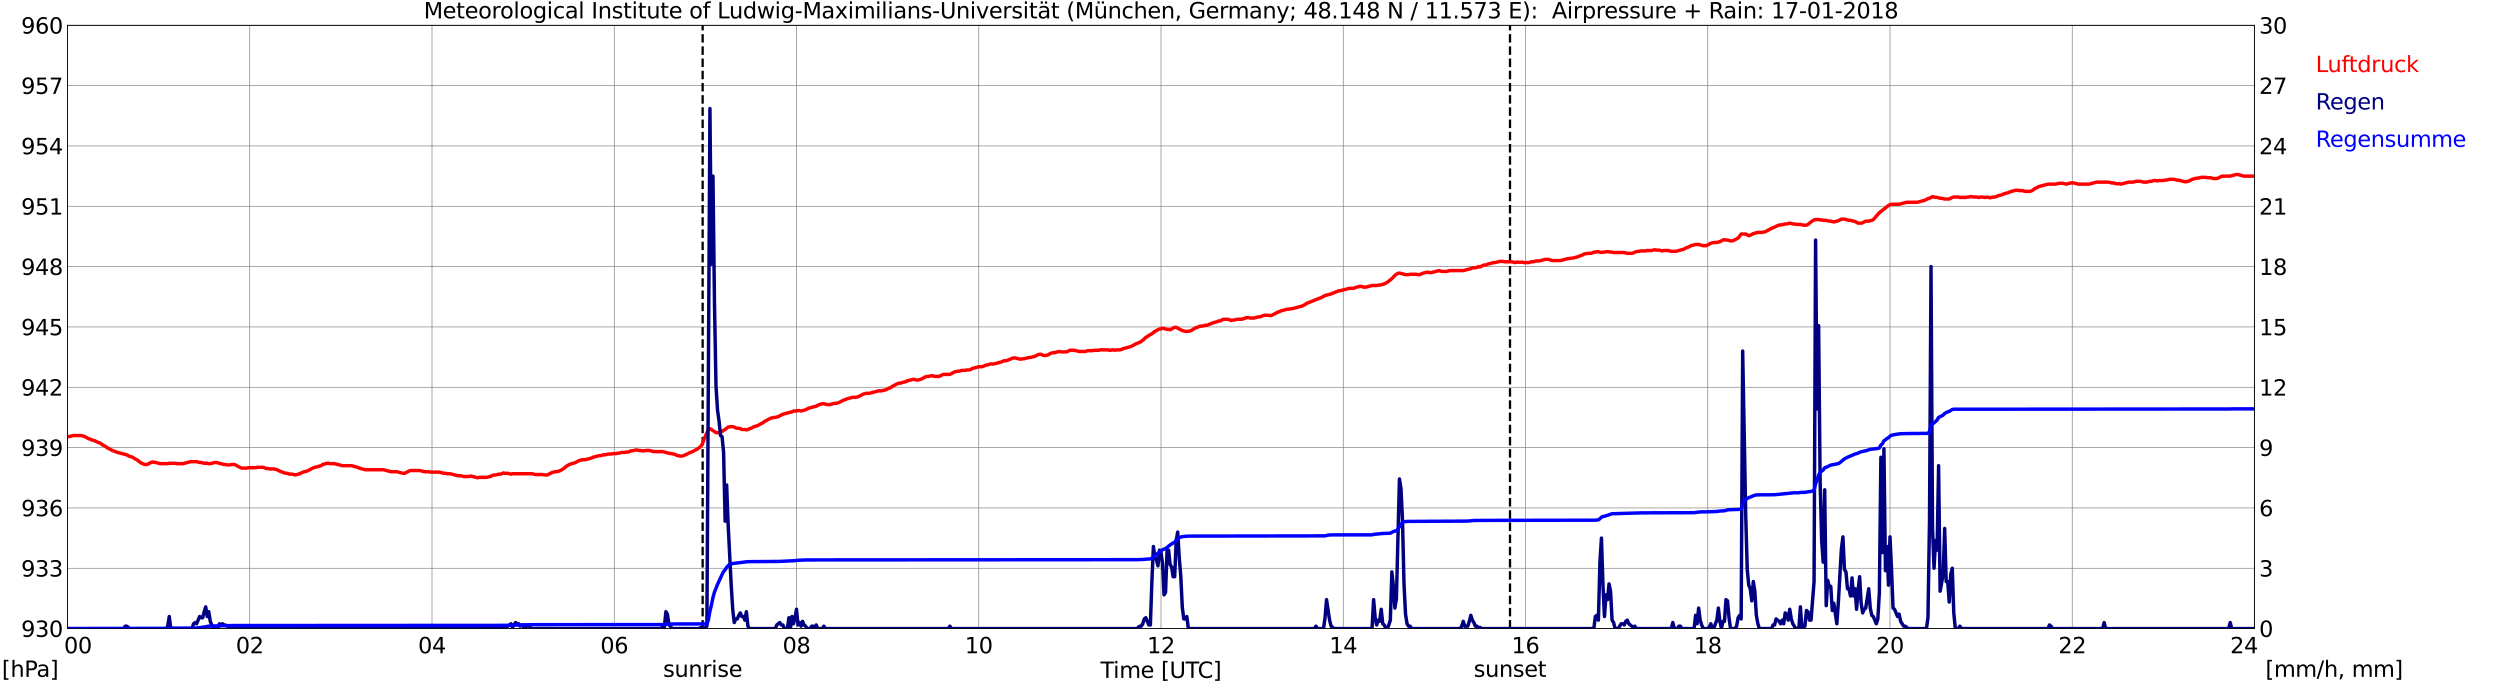 <?xml version="1.0" encoding="utf-8" standalone="no"?>
<!DOCTYPE svg PUBLIC "-//W3C//DTD SVG 1.1//EN"
  "http://www.w3.org/Graphics/SVG/1.1/DTD/svg11.dtd">
<svg xmlns:xlink="http://www.w3.org/1999/xlink" width="1085.4pt" height="296.64pt" viewBox="0 0 1085.4 296.64" xmlns="http://www.w3.org/2000/svg" version="1.1">
 <defs>
  <style type="text/css">*{stroke-linejoin: round; stroke-linecap: butt}</style>
 </defs>
 <g id="figure_1">
  <g id="patch_1">
   <path d="M 0 296.64 
L 1085.4 296.64 
L 1085.4 0 
L 0 0 
z
" style="fill: #ffffff"/>
  </g>
  <g id="axes_1">
   <g id="patch_2">
    <path d="M 29.306 272.909 
L 978.814 272.909 
L 978.814 10.976 
L 29.306 10.976 
z
" style="fill: #ffffff"/>
   </g>
   <g id="patch_3">
    <path d="M 978.814 272.909 
L 978.814 272.909 
L 978.814 10.976 
L 978.814 10.976 
z
" clip-path="url(#pb7ded02fdb)" style="fill: #d3d3d3; opacity: 0.25; stroke: #d3d3d3; stroke-linejoin: miter"/>
   </g>
   <g id="matplotlib.axis_1">
    <g id="xtick_1">
     <g id="line2d_1">
      <path d="M 29.306 272.909 
L 29.306 10.976 
" clip-path="url(#pb7ded02fdb)" style="fill: none; stroke: #808080; stroke-width: 0.3; stroke-linecap: square"/>
     </g>
     <g id="line2d_2"/>
     <g id="text_1">
      <!--    00 -->
      <g transform="translate(18.733 283.627) scale(0.095 -0.095)">
       <defs>
        <path id="DejaVuSans-20" transform="scale(0.016)"/>
        <path id="DejaVuSans-30" d="M 2034 4250 
Q 1547 4250 1301 3770 
Q 1056 3291 1056 2328 
Q 1056 1369 1301 889 
Q 1547 409 2034 409 
Q 2525 409 2770 889 
Q 3016 1369 3016 2328 
Q 3016 3291 2770 3770 
Q 2525 4250 2034 4250 
z
M 2034 4750 
Q 2819 4750 3233 4129 
Q 3647 3509 3647 2328 
Q 3647 1150 3233 529 
Q 2819 -91 2034 -91 
Q 1250 -91 836 529 
Q 422 1150 422 2328 
Q 422 3509 836 4129 
Q 1250 4750 2034 4750 
z
" transform="scale(0.016)"/>
       </defs>
       <use xlink:href="#DejaVuSans-20"/>
       <use xlink:href="#DejaVuSans-20" transform="translate(31.787 0)"/>
       <use xlink:href="#DejaVuSans-20" transform="translate(63.574 0)"/>
       <use xlink:href="#DejaVuSans-30" transform="translate(95.361 0)"/>
       <use xlink:href="#DejaVuSans-30" transform="translate(158.984 0)"/>
      </g>
     </g>
    </g>
    <g id="xtick_2">
     <g id="line2d_3">
      <path d="M 108.431 272.909 
L 108.431 10.976 
" clip-path="url(#pb7ded02fdb)" style="fill: none; stroke: #808080; stroke-width: 0.3; stroke-linecap: square"/>
     </g>
     <g id="line2d_4"/>
     <g id="text_2">
      <!-- 02 -->
      <g transform="translate(102.387 283.627) scale(0.095 -0.095)">
       <defs>
        <path id="DejaVuSans-32" d="M 1228 531 
L 3431 531 
L 3431 0 
L 469 0 
L 469 531 
Q 828 903 1448 1529 
Q 2069 2156 2228 2338 
Q 2531 2678 2651 2914 
Q 2772 3150 2772 3378 
Q 2772 3750 2511 3984 
Q 2250 4219 1831 4219 
Q 1534 4219 1204 4116 
Q 875 4013 500 3803 
L 500 4441 
Q 881 4594 1212 4672 
Q 1544 4750 1819 4750 
Q 2544 4750 2975 4387 
Q 3406 4025 3406 3419 
Q 3406 3131 3298 2873 
Q 3191 2616 2906 2266 
Q 2828 2175 2409 1742 
Q 1991 1309 1228 531 
z
" transform="scale(0.016)"/>
       </defs>
       <use xlink:href="#DejaVuSans-30"/>
       <use xlink:href="#DejaVuSans-32" transform="translate(63.623 0)"/>
      </g>
     </g>
    </g>
    <g id="xtick_3">
     <g id="line2d_5">
      <path d="M 187.557 272.909 
L 187.557 10.976 
" clip-path="url(#pb7ded02fdb)" style="fill: none; stroke: #808080; stroke-width: 0.3; stroke-linecap: square"/>
     </g>
     <g id="line2d_6"/>
     <g id="text_3">
      <!-- 04 -->
      <g transform="translate(181.513 283.627) scale(0.095 -0.095)">
       <defs>
        <path id="DejaVuSans-34" d="M 2419 4116 
L 825 1625 
L 2419 1625 
L 2419 4116 
z
M 2253 4666 
L 3047 4666 
L 3047 1625 
L 3713 1625 
L 3713 1100 
L 3047 1100 
L 3047 0 
L 2419 0 
L 2419 1100 
L 313 1100 
L 313 1709 
L 2253 4666 
z
" transform="scale(0.016)"/>
       </defs>
       <use xlink:href="#DejaVuSans-30"/>
       <use xlink:href="#DejaVuSans-34" transform="translate(63.623 0)"/>
      </g>
     </g>
    </g>
    <g id="xtick_4">
     <g id="line2d_7">
      <path d="M 266.683 272.909 
L 266.683 10.976 
" clip-path="url(#pb7ded02fdb)" style="fill: none; stroke: #808080; stroke-width: 0.3; stroke-linecap: square"/>
     </g>
     <g id="line2d_8"/>
     <g id="text_4">
      <!-- 06 -->
      <g transform="translate(260.638 283.627) scale(0.095 -0.095)">
       <defs>
        <path id="DejaVuSans-36" d="M 2113 2584 
Q 1688 2584 1439 2293 
Q 1191 2003 1191 1497 
Q 1191 994 1439 701 
Q 1688 409 2113 409 
Q 2538 409 2786 701 
Q 3034 994 3034 1497 
Q 3034 2003 2786 2293 
Q 2538 2584 2113 2584 
z
M 3366 4563 
L 3366 3988 
Q 3128 4100 2886 4159 
Q 2644 4219 2406 4219 
Q 1781 4219 1451 3797 
Q 1122 3375 1075 2522 
Q 1259 2794 1537 2939 
Q 1816 3084 2150 3084 
Q 2853 3084 3261 2657 
Q 3669 2231 3669 1497 
Q 3669 778 3244 343 
Q 2819 -91 2113 -91 
Q 1303 -91 875 529 
Q 447 1150 447 2328 
Q 447 3434 972 4092 
Q 1497 4750 2381 4750 
Q 2619 4750 2861 4703 
Q 3103 4656 3366 4563 
z
" transform="scale(0.016)"/>
       </defs>
       <use xlink:href="#DejaVuSans-30"/>
       <use xlink:href="#DejaVuSans-36" transform="translate(63.623 0)"/>
      </g>
     </g>
    </g>
    <g id="xtick_5">
     <g id="line2d_9">
      <path d="M 345.808 272.909 
L 345.808 10.976 
" clip-path="url(#pb7ded02fdb)" style="fill: none; stroke: #808080; stroke-width: 0.3; stroke-linecap: square"/>
     </g>
     <g id="line2d_10"/>
     <g id="text_5">
      <!-- 08 -->
      <g transform="translate(339.764 283.627) scale(0.095 -0.095)">
       <defs>
        <path id="DejaVuSans-38" d="M 2034 2216 
Q 1584 2216 1326 1975 
Q 1069 1734 1069 1313 
Q 1069 891 1326 650 
Q 1584 409 2034 409 
Q 2484 409 2743 651 
Q 3003 894 3003 1313 
Q 3003 1734 2745 1975 
Q 2488 2216 2034 2216 
z
M 1403 2484 
Q 997 2584 770 2862 
Q 544 3141 544 3541 
Q 544 4100 942 4425 
Q 1341 4750 2034 4750 
Q 2731 4750 3128 4425 
Q 3525 4100 3525 3541 
Q 3525 3141 3298 2862 
Q 3072 2584 2669 2484 
Q 3125 2378 3379 2068 
Q 3634 1759 3634 1313 
Q 3634 634 3220 271 
Q 2806 -91 2034 -91 
Q 1263 -91 848 271 
Q 434 634 434 1313 
Q 434 1759 690 2068 
Q 947 2378 1403 2484 
z
M 1172 3481 
Q 1172 3119 1398 2916 
Q 1625 2713 2034 2713 
Q 2441 2713 2670 2916 
Q 2900 3119 2900 3481 
Q 2900 3844 2670 4047 
Q 2441 4250 2034 4250 
Q 1625 4250 1398 4047 
Q 1172 3844 1172 3481 
z
" transform="scale(0.016)"/>
       </defs>
       <use xlink:href="#DejaVuSans-30"/>
       <use xlink:href="#DejaVuSans-38" transform="translate(63.623 0)"/>
      </g>
     </g>
    </g>
    <g id="xtick_6">
     <g id="line2d_11">
      <path d="M 424.934 272.909 
L 424.934 10.976 
" clip-path="url(#pb7ded02fdb)" style="fill: none; stroke: #808080; stroke-width: 0.3; stroke-linecap: square"/>
     </g>
     <g id="line2d_12"/>
     <g id="text_6">
      <!-- 10 -->
      <g transform="translate(418.89 283.627) scale(0.095 -0.095)">
       <defs>
        <path id="DejaVuSans-31" d="M 794 531 
L 1825 531 
L 1825 4091 
L 703 3866 
L 703 4441 
L 1819 4666 
L 2450 4666 
L 2450 531 
L 3481 531 
L 3481 0 
L 794 0 
L 794 531 
z
" transform="scale(0.016)"/>
       </defs>
       <use xlink:href="#DejaVuSans-31"/>
       <use xlink:href="#DejaVuSans-30" transform="translate(63.623 0)"/>
      </g>
     </g>
    </g>
    <g id="xtick_7">
     <g id="line2d_13">
      <path d="M 504.06 272.909 
L 504.06 10.976 
" clip-path="url(#pb7ded02fdb)" style="fill: none; stroke: #808080; stroke-width: 0.3; stroke-linecap: square"/>
     </g>
     <g id="line2d_14"/>
     <g id="text_7">
      <!-- 12 -->
      <g transform="translate(498.015 283.627) scale(0.095 -0.095)">
       <use xlink:href="#DejaVuSans-31"/>
       <use xlink:href="#DejaVuSans-32" transform="translate(63.623 0)"/>
      </g>
     </g>
    </g>
    <g id="xtick_8">
     <g id="line2d_15">
      <path d="M 583.185 272.909 
L 583.185 10.976 
" clip-path="url(#pb7ded02fdb)" style="fill: none; stroke: #808080; stroke-width: 0.3; stroke-linecap: square"/>
     </g>
     <g id="line2d_16"/>
     <g id="text_8">
      <!-- 14 -->
      <g transform="translate(577.141 283.627) scale(0.095 -0.095)">
       <use xlink:href="#DejaVuSans-31"/>
       <use xlink:href="#DejaVuSans-34" transform="translate(63.623 0)"/>
      </g>
     </g>
    </g>
    <g id="xtick_9">
     <g id="line2d_17">
      <path d="M 662.311 272.909 
L 662.311 10.976 
" clip-path="url(#pb7ded02fdb)" style="fill: none; stroke: #808080; stroke-width: 0.3; stroke-linecap: square"/>
     </g>
     <g id="line2d_18"/>
     <g id="text_9">
      <!-- 16 -->
      <g transform="translate(656.267 283.627) scale(0.095 -0.095)">
       <use xlink:href="#DejaVuSans-31"/>
       <use xlink:href="#DejaVuSans-36" transform="translate(63.623 0)"/>
      </g>
     </g>
    </g>
    <g id="xtick_10">
     <g id="line2d_19">
      <path d="M 741.437 272.909 
L 741.437 10.976 
" clip-path="url(#pb7ded02fdb)" style="fill: none; stroke: #808080; stroke-width: 0.3; stroke-linecap: square"/>
     </g>
     <g id="line2d_20"/>
     <g id="text_10">
      <!-- 18 -->
      <g transform="translate(735.392 283.627) scale(0.095 -0.095)">
       <use xlink:href="#DejaVuSans-31"/>
       <use xlink:href="#DejaVuSans-38" transform="translate(63.623 0)"/>
      </g>
     </g>
    </g>
    <g id="xtick_11">
     <g id="line2d_21">
      <path d="M 820.562 272.909 
L 820.562 10.976 
" clip-path="url(#pb7ded02fdb)" style="fill: none; stroke: #808080; stroke-width: 0.3; stroke-linecap: square"/>
     </g>
     <g id="line2d_22"/>
     <g id="text_11">
      <!-- 20 -->
      <g transform="translate(814.518 283.627) scale(0.095 -0.095)">
       <use xlink:href="#DejaVuSans-32"/>
       <use xlink:href="#DejaVuSans-30" transform="translate(63.623 0)"/>
      </g>
     </g>
    </g>
    <g id="xtick_12">
     <g id="line2d_23">
      <path d="M 899.688 272.909 
L 899.688 10.976 
" clip-path="url(#pb7ded02fdb)" style="fill: none; stroke: #808080; stroke-width: 0.3; stroke-linecap: square"/>
     </g>
     <g id="line2d_24"/>
     <g id="text_12">
      <!-- 22 -->
      <g transform="translate(893.644 283.627) scale(0.095 -0.095)">
       <use xlink:href="#DejaVuSans-32"/>
       <use xlink:href="#DejaVuSans-32" transform="translate(63.623 0)"/>
      </g>
     </g>
    </g>
    <g id="xtick_13">
     <g id="line2d_25">
      <path d="M 978.814 272.909 
L 978.814 10.976 
" clip-path="url(#pb7ded02fdb)" style="fill: none; stroke: #808080; stroke-width: 0.3; stroke-linecap: square"/>
     </g>
     <g id="line2d_26"/>
     <g id="text_13">
      <!-- 24    -->
      <g transform="translate(968.241 283.627) scale(0.095 -0.095)">
       <use xlink:href="#DejaVuSans-32"/>
       <use xlink:href="#DejaVuSans-34" transform="translate(63.623 0)"/>
       <use xlink:href="#DejaVuSans-20" transform="translate(127.246 0)"/>
       <use xlink:href="#DejaVuSans-20" transform="translate(159.033 0)"/>
       <use xlink:href="#DejaVuSans-20" transform="translate(190.82 0)"/>
      </g>
     </g>
    </g>
    <g id="text_14">
     <!-- Time [UTC] -->
     <g transform="translate(477.806 294.322) scale(0.095 -0.095)">
      <defs>
       <path id="DejaVuSans-54" d="M -19 4666 
L 3928 4666 
L 3928 4134 
L 2272 4134 
L 2272 0 
L 1638 0 
L 1638 4134 
L -19 4134 
L -19 4666 
z
" transform="scale(0.016)"/>
       <path id="DejaVuSans-69" d="M 603 3500 
L 1178 3500 
L 1178 0 
L 603 0 
L 603 3500 
z
M 603 4863 
L 1178 4863 
L 1178 4134 
L 603 4134 
L 603 4863 
z
" transform="scale(0.016)"/>
       <path id="DejaVuSans-6d" d="M 3328 2828 
Q 3544 3216 3844 3400 
Q 4144 3584 4550 3584 
Q 5097 3584 5394 3201 
Q 5691 2819 5691 2113 
L 5691 0 
L 5113 0 
L 5113 2094 
Q 5113 2597 4934 2840 
Q 4756 3084 4391 3084 
Q 3944 3084 3684 2787 
Q 3425 2491 3425 1978 
L 3425 0 
L 2847 0 
L 2847 2094 
Q 2847 2600 2669 2842 
Q 2491 3084 2119 3084 
Q 1678 3084 1418 2786 
Q 1159 2488 1159 1978 
L 1159 0 
L 581 0 
L 581 3500 
L 1159 3500 
L 1159 2956 
Q 1356 3278 1631 3431 
Q 1906 3584 2284 3584 
Q 2666 3584 2933 3390 
Q 3200 3197 3328 2828 
z
" transform="scale(0.016)"/>
       <path id="DejaVuSans-65" d="M 3597 1894 
L 3597 1613 
L 953 1613 
Q 991 1019 1311 708 
Q 1631 397 2203 397 
Q 2534 397 2845 478 
Q 3156 559 3463 722 
L 3463 178 
Q 3153 47 2828 -22 
Q 2503 -91 2169 -91 
Q 1331 -91 842 396 
Q 353 884 353 1716 
Q 353 2575 817 3079 
Q 1281 3584 2069 3584 
Q 2775 3584 3186 3129 
Q 3597 2675 3597 1894 
z
M 3022 2063 
Q 3016 2534 2758 2815 
Q 2500 3097 2075 3097 
Q 1594 3097 1305 2825 
Q 1016 2553 972 2059 
L 3022 2063 
z
" transform="scale(0.016)"/>
       <path id="DejaVuSans-5b" d="M 550 4863 
L 1875 4863 
L 1875 4416 
L 1125 4416 
L 1125 -397 
L 1875 -397 
L 1875 -844 
L 550 -844 
L 550 4863 
z
" transform="scale(0.016)"/>
       <path id="DejaVuSans-55" d="M 556 4666 
L 1191 4666 
L 1191 1831 
Q 1191 1081 1462 751 
Q 1734 422 2344 422 
Q 2950 422 3222 751 
Q 3494 1081 3494 1831 
L 3494 4666 
L 4128 4666 
L 4128 1753 
Q 4128 841 3676 375 
Q 3225 -91 2344 -91 
Q 1459 -91 1007 375 
Q 556 841 556 1753 
L 556 4666 
z
" transform="scale(0.016)"/>
       <path id="DejaVuSans-43" d="M 4122 4306 
L 4122 3641 
Q 3803 3938 3442 4084 
Q 3081 4231 2675 4231 
Q 1875 4231 1450 3742 
Q 1025 3253 1025 2328 
Q 1025 1406 1450 917 
Q 1875 428 2675 428 
Q 3081 428 3442 575 
Q 3803 722 4122 1019 
L 4122 359 
Q 3791 134 3420 21 
Q 3050 -91 2638 -91 
Q 1578 -91 968 557 
Q 359 1206 359 2328 
Q 359 3453 968 4101 
Q 1578 4750 2638 4750 
Q 3056 4750 3426 4639 
Q 3797 4528 4122 4306 
z
" transform="scale(0.016)"/>
       <path id="DejaVuSans-5d" d="M 1947 4863 
L 1947 -844 
L 622 -844 
L 622 -397 
L 1369 -397 
L 1369 4416 
L 622 4416 
L 622 4863 
L 1947 4863 
z
" transform="scale(0.016)"/>
      </defs>
      <use xlink:href="#DejaVuSans-54"/>
      <use xlink:href="#DejaVuSans-69" transform="translate(57.959 0)"/>
      <use xlink:href="#DejaVuSans-6d" transform="translate(85.742 0)"/>
      <use xlink:href="#DejaVuSans-65" transform="translate(183.154 0)"/>
      <use xlink:href="#DejaVuSans-20" transform="translate(244.678 0)"/>
      <use xlink:href="#DejaVuSans-5b" transform="translate(276.465 0)"/>
      <use xlink:href="#DejaVuSans-55" transform="translate(315.479 0)"/>
      <use xlink:href="#DejaVuSans-54" transform="translate(388.672 0)"/>
      <use xlink:href="#DejaVuSans-43" transform="translate(443.881 0)"/>
      <use xlink:href="#DejaVuSans-5d" transform="translate(513.705 0)"/>
     </g>
    </g>
   </g>
   <g id="matplotlib.axis_2">
    <g id="ytick_1">
     <g id="line2d_27">
      <path d="M 29.306 272.909 
L 978.814 272.909 
" clip-path="url(#pb7ded02fdb)" style="fill: none; stroke: #808080; stroke-width: 0.3; stroke-linecap: square"/>
     </g>
     <g id="line2d_28"/>
     <g id="text_15">
      <!-- 930 -->
      <g transform="translate(9.173 276.518) scale(0.095 -0.095)">
       <defs>
        <path id="DejaVuSans-39" d="M 703 97 
L 703 672 
Q 941 559 1184 500 
Q 1428 441 1663 441 
Q 2288 441 2617 861 
Q 2947 1281 2994 2138 
Q 2813 1869 2534 1725 
Q 2256 1581 1919 1581 
Q 1219 1581 811 2004 
Q 403 2428 403 3163 
Q 403 3881 828 4315 
Q 1253 4750 1959 4750 
Q 2769 4750 3195 4129 
Q 3622 3509 3622 2328 
Q 3622 1225 3098 567 
Q 2575 -91 1691 -91 
Q 1453 -91 1209 -44 
Q 966 3 703 97 
z
M 1959 2075 
Q 2384 2075 2632 2365 
Q 2881 2656 2881 3163 
Q 2881 3666 2632 3958 
Q 2384 4250 1959 4250 
Q 1534 4250 1286 3958 
Q 1038 3666 1038 3163 
Q 1038 2656 1286 2365 
Q 1534 2075 1959 2075 
z
" transform="scale(0.016)"/>
        <path id="DejaVuSans-33" d="M 2597 2516 
Q 3050 2419 3304 2112 
Q 3559 1806 3559 1356 
Q 3559 666 3084 287 
Q 2609 -91 1734 -91 
Q 1441 -91 1130 -33 
Q 819 25 488 141 
L 488 750 
Q 750 597 1062 519 
Q 1375 441 1716 441 
Q 2309 441 2620 675 
Q 2931 909 2931 1356 
Q 2931 1769 2642 2001 
Q 2353 2234 1838 2234 
L 1294 2234 
L 1294 2753 
L 1863 2753 
Q 2328 2753 2575 2939 
Q 2822 3125 2822 3475 
Q 2822 3834 2567 4026 
Q 2313 4219 1838 4219 
Q 1578 4219 1281 4162 
Q 984 4106 628 3988 
L 628 4550 
Q 988 4650 1302 4700 
Q 1616 4750 1894 4750 
Q 2613 4750 3031 4423 
Q 3450 4097 3450 3541 
Q 3450 3153 3228 2886 
Q 3006 2619 2597 2516 
z
" transform="scale(0.016)"/>
       </defs>
       <use xlink:href="#DejaVuSans-39"/>
       <use xlink:href="#DejaVuSans-33" transform="translate(63.623 0)"/>
       <use xlink:href="#DejaVuSans-30" transform="translate(127.246 0)"/>
      </g>
     </g>
    </g>
    <g id="ytick_2">
     <g id="line2d_29">
      <path d="M 29.306 246.715 
L 978.814 246.715 
" clip-path="url(#pb7ded02fdb)" style="fill: none; stroke: #808080; stroke-width: 0.3; stroke-linecap: square"/>
     </g>
     <g id="line2d_30"/>
     <g id="text_16">
      <!-- 933 -->
      <g transform="translate(9.173 250.325) scale(0.095 -0.095)">
       <use xlink:href="#DejaVuSans-39"/>
       <use xlink:href="#DejaVuSans-33" transform="translate(63.623 0)"/>
       <use xlink:href="#DejaVuSans-33" transform="translate(127.246 0)"/>
      </g>
     </g>
    </g>
    <g id="ytick_3">
     <g id="line2d_31">
      <path d="M 29.306 220.522 
L 978.814 220.522 
" clip-path="url(#pb7ded02fdb)" style="fill: none; stroke: #808080; stroke-width: 0.3; stroke-linecap: square"/>
     </g>
     <g id="line2d_32"/>
     <g id="text_17">
      <!-- 936 -->
      <g transform="translate(9.173 224.131) scale(0.095 -0.095)">
       <use xlink:href="#DejaVuSans-39"/>
       <use xlink:href="#DejaVuSans-33" transform="translate(63.623 0)"/>
       <use xlink:href="#DejaVuSans-36" transform="translate(127.246 0)"/>
      </g>
     </g>
    </g>
    <g id="ytick_4">
     <g id="line2d_33">
      <path d="M 29.306 194.329 
L 978.814 194.329 
" clip-path="url(#pb7ded02fdb)" style="fill: none; stroke: #808080; stroke-width: 0.3; stroke-linecap: square"/>
     </g>
     <g id="line2d_34"/>
     <g id="text_18">
      <!-- 939 -->
      <g transform="translate(9.173 197.938) scale(0.095 -0.095)">
       <use xlink:href="#DejaVuSans-39"/>
       <use xlink:href="#DejaVuSans-33" transform="translate(63.623 0)"/>
       <use xlink:href="#DejaVuSans-39" transform="translate(127.246 0)"/>
      </g>
     </g>
    </g>
    <g id="ytick_5">
     <g id="line2d_35">
      <path d="M 29.306 168.136 
L 978.814 168.136 
" clip-path="url(#pb7ded02fdb)" style="fill: none; stroke: #808080; stroke-width: 0.3; stroke-linecap: square"/>
     </g>
     <g id="line2d_36"/>
     <g id="text_19">
      <!-- 942 -->
      <g transform="translate(9.173 171.745) scale(0.095 -0.095)">
       <use xlink:href="#DejaVuSans-39"/>
       <use xlink:href="#DejaVuSans-34" transform="translate(63.623 0)"/>
       <use xlink:href="#DejaVuSans-32" transform="translate(127.246 0)"/>
      </g>
     </g>
    </g>
    <g id="ytick_6">
     <g id="line2d_37">
      <path d="M 29.306 141.942 
L 978.814 141.942 
" clip-path="url(#pb7ded02fdb)" style="fill: none; stroke: #808080; stroke-width: 0.3; stroke-linecap: square"/>
     </g>
     <g id="line2d_38"/>
     <g id="text_20">
      <!-- 945 -->
      <g transform="translate(9.173 145.551) scale(0.095 -0.095)">
       <defs>
        <path id="DejaVuSans-35" d="M 691 4666 
L 3169 4666 
L 3169 4134 
L 1269 4134 
L 1269 2991 
Q 1406 3038 1543 3061 
Q 1681 3084 1819 3084 
Q 2600 3084 3056 2656 
Q 3513 2228 3513 1497 
Q 3513 744 3044 326 
Q 2575 -91 1722 -91 
Q 1428 -91 1123 -41 
Q 819 9 494 109 
L 494 744 
Q 775 591 1075 516 
Q 1375 441 1709 441 
Q 2250 441 2565 725 
Q 2881 1009 2881 1497 
Q 2881 1984 2565 2268 
Q 2250 2553 1709 2553 
Q 1456 2553 1204 2497 
Q 953 2441 691 2322 
L 691 4666 
z
" transform="scale(0.016)"/>
       </defs>
       <use xlink:href="#DejaVuSans-39"/>
       <use xlink:href="#DejaVuSans-34" transform="translate(63.623 0)"/>
       <use xlink:href="#DejaVuSans-35" transform="translate(127.246 0)"/>
      </g>
     </g>
    </g>
    <g id="ytick_7">
     <g id="line2d_39">
      <path d="M 29.306 115.749 
L 978.814 115.749 
" clip-path="url(#pb7ded02fdb)" style="fill: none; stroke: #808080; stroke-width: 0.3; stroke-linecap: square"/>
     </g>
     <g id="line2d_40"/>
     <g id="text_21">
      <!-- 948 -->
      <g transform="translate(9.173 119.358) scale(0.095 -0.095)">
       <use xlink:href="#DejaVuSans-39"/>
       <use xlink:href="#DejaVuSans-34" transform="translate(63.623 0)"/>
       <use xlink:href="#DejaVuSans-38" transform="translate(127.246 0)"/>
      </g>
     </g>
    </g>
    <g id="ytick_8">
     <g id="line2d_41">
      <path d="M 29.306 89.556 
L 978.814 89.556 
" clip-path="url(#pb7ded02fdb)" style="fill: none; stroke: #808080; stroke-width: 0.3; stroke-linecap: square"/>
     </g>
     <g id="line2d_42"/>
     <g id="text_22">
      <!-- 951 -->
      <g transform="translate(9.173 93.165) scale(0.095 -0.095)">
       <use xlink:href="#DejaVuSans-39"/>
       <use xlink:href="#DejaVuSans-35" transform="translate(63.623 0)"/>
       <use xlink:href="#DejaVuSans-31" transform="translate(127.246 0)"/>
      </g>
     </g>
    </g>
    <g id="ytick_9">
     <g id="line2d_43">
      <path d="M 29.306 63.362 
L 978.814 63.362 
" clip-path="url(#pb7ded02fdb)" style="fill: none; stroke: #808080; stroke-width: 0.3; stroke-linecap: square"/>
     </g>
     <g id="line2d_44"/>
     <g id="text_23">
      <!-- 954 -->
      <g transform="translate(9.173 66.972) scale(0.095 -0.095)">
       <use xlink:href="#DejaVuSans-39"/>
       <use xlink:href="#DejaVuSans-35" transform="translate(63.623 0)"/>
       <use xlink:href="#DejaVuSans-34" transform="translate(127.246 0)"/>
      </g>
     </g>
    </g>
    <g id="ytick_10">
     <g id="line2d_45">
      <path d="M 29.306 37.169 
L 978.814 37.169 
" clip-path="url(#pb7ded02fdb)" style="fill: none; stroke: #808080; stroke-width: 0.3; stroke-linecap: square"/>
     </g>
     <g id="line2d_46"/>
     <g id="text_24">
      <!-- 957 -->
      <g transform="translate(9.173 40.778) scale(0.095 -0.095)">
       <defs>
        <path id="DejaVuSans-37" d="M 525 4666 
L 3525 4666 
L 3525 4397 
L 1831 0 
L 1172 0 
L 2766 4134 
L 525 4134 
L 525 4666 
z
" transform="scale(0.016)"/>
       </defs>
       <use xlink:href="#DejaVuSans-39"/>
       <use xlink:href="#DejaVuSans-35" transform="translate(63.623 0)"/>
       <use xlink:href="#DejaVuSans-37" transform="translate(127.246 0)"/>
      </g>
     </g>
    </g>
    <g id="ytick_11">
     <g id="line2d_47">
      <path d="M 29.306 10.976 
L 978.814 10.976 
" clip-path="url(#pb7ded02fdb)" style="fill: none; stroke: #808080; stroke-width: 0.3; stroke-linecap: square"/>
     </g>
     <g id="line2d_48"/>
     <g id="text_25">
      <!-- 960 -->
      <g transform="translate(9.173 14.585) scale(0.095 -0.095)">
       <use xlink:href="#DejaVuSans-39"/>
       <use xlink:href="#DejaVuSans-36" transform="translate(63.623 0)"/>
       <use xlink:href="#DejaVuSans-30" transform="translate(127.246 0)"/>
      </g>
     </g>
    </g>
   </g>
   <g id="line2d_49">
    <path d="M 305.059 272.909 
L 305.059 10.976 
" clip-path="url(#pb7ded02fdb)" style="fill: none; stroke-dasharray: 3.7,1.6; stroke-dashoffset: 0; stroke: #000000"/>
   </g>
   <g id="line2d_50">
    <path d="M 655.585 272.909 
L 655.585 10.976 
" clip-path="url(#pb7ded02fdb)" style="fill: none; stroke-dasharray: 3.7,1.6; stroke-dashoffset: 0; stroke: #000000"/>
   </g>
   <g id="line2d_51">
    <path d="M 29.306 189.672 
L 31.943 189.09 
L 35.24 189.09 
L 36.559 189.439 
L 38.537 190.487 
L 39.197 190.662 
L 39.856 191.011 
L 41.175 191.36 
L 42.493 192.059 
L 43.153 192.233 
L 43.812 192.583 
L 44.472 193.107 
L 45.79 193.805 
L 46.45 194.329 
L 49.087 195.726 
L 49.747 195.9 
L 50.406 196.25 
L 55.022 197.472 
L 56.34 198.171 
L 57.659 198.52 
L 58.319 199.044 
L 59.637 199.742 
L 60.956 200.79 
L 62.275 201.488 
L 62.934 201.663 
L 63.594 201.663 
L 64.253 201.488 
L 65.572 200.79 
L 66.231 200.615 
L 66.89 200.615 
L 69.528 201.314 
L 72.825 201.314 
L 73.484 201.139 
L 76.122 201.139 
L 76.781 201.314 
L 79.419 201.314 
L 82.716 200.441 
L 85.353 200.441 
L 86.672 200.79 
L 87.331 200.79 
L 88.65 201.139 
L 89.969 201.139 
L 90.628 201.314 
L 91.288 201.314 
L 93.266 200.79 
L 93.925 200.79 
L 97.222 201.663 
L 97.881 201.663 
L 98.541 201.838 
L 99.86 201.838 
L 100.519 201.663 
L 101.838 201.663 
L 104.475 203.06 
L 105.135 203.235 
L 107.113 203.235 
L 107.772 203.06 
L 111.069 203.06 
L 111.728 202.885 
L 114.366 202.885 
L 115.025 203.235 
L 115.685 203.409 
L 116.344 203.409 
L 117.003 203.584 
L 118.982 203.584 
L 120.3 203.933 
L 121.619 204.632 
L 122.278 204.806 
L 122.938 205.155 
L 124.257 205.505 
L 124.916 205.505 
L 125.575 205.854 
L 126.894 205.854 
L 128.213 206.203 
L 130.191 205.679 
L 131.51 204.981 
L 133.488 204.457 
L 136.125 203.06 
L 139.422 202.187 
L 140.082 201.663 
L 142.06 201.139 
L 142.719 201.139 
L 143.379 201.314 
L 145.357 201.314 
L 148.654 202.187 
L 152.61 202.187 
L 155.247 202.885 
L 155.907 203.235 
L 158.544 203.933 
L 166.457 203.933 
L 169.754 204.806 
L 172.391 204.806 
L 175.029 205.505 
L 175.688 205.505 
L 177.666 204.457 
L 178.326 204.282 
L 182.282 204.282 
L 184.26 204.806 
L 186.238 204.806 
L 186.898 204.981 
L 190.854 204.981 
L 192.832 205.505 
L 193.492 205.505 
L 194.151 205.679 
L 195.47 205.679 
L 198.767 206.552 
L 200.085 206.552 
L 201.404 206.902 
L 203.382 206.902 
L 204.042 206.727 
L 204.701 206.727 
L 207.339 207.426 
L 207.998 207.251 
L 211.295 207.251 
L 213.273 206.727 
L 213.932 206.378 
L 214.592 206.203 
L 215.251 206.203 
L 216.57 205.854 
L 217.229 205.854 
L 217.889 205.679 
L 218.548 205.33 
L 219.207 205.505 
L 220.526 205.505 
L 221.845 205.854 
L 222.504 205.679 
L 231.076 205.679 
L 232.395 206.029 
L 235.692 206.029 
L 236.351 206.203 
L 237.67 206.203 
L 239.648 205.155 
L 240.967 204.806 
L 241.626 204.806 
L 242.945 204.457 
L 244.264 203.758 
L 246.242 202.187 
L 247.561 201.488 
L 249.539 200.965 
L 251.517 199.917 
L 252.836 199.568 
L 254.155 199.568 
L 256.792 198.869 
L 257.451 198.52 
L 260.089 197.821 
L 260.748 197.821 
L 262.067 197.472 
L 262.726 197.472 
L 264.045 197.123 
L 265.364 197.123 
L 266.023 196.948 
L 267.342 196.948 
L 268.002 196.774 
L 268.661 196.774 
L 269.98 196.424 
L 271.298 196.424 
L 271.958 196.25 
L 272.617 196.25 
L 273.277 196.075 
L 273.936 195.726 
L 274.595 195.726 
L 275.914 195.377 
L 276.573 195.377 
L 277.233 195.551 
L 277.892 195.551 
L 278.552 195.726 
L 279.87 195.726 
L 280.53 195.551 
L 281.849 195.551 
L 283.827 196.075 
L 287.783 196.075 
L 291.08 196.948 
L 291.739 196.948 
L 293.058 197.297 
L 293.717 197.647 
L 295.036 197.996 
L 296.355 197.996 
L 297.014 197.647 
L 297.674 197.472 
L 299.652 196.424 
L 300.311 196.25 
L 302.949 194.853 
L 304.267 193.805 
L 304.927 192.757 
L 306.246 189.265 
L 307.564 186.471 
L 308.224 186.122 
L 308.883 186.471 
L 309.543 186.995 
L 310.202 187.344 
L 310.861 187.868 
L 312.18 187.868 
L 312.839 187.693 
L 313.499 187.344 
L 314.158 186.82 
L 314.818 186.471 
L 316.136 185.423 
L 316.796 185.249 
L 318.114 185.249 
L 318.774 185.423 
L 319.433 185.772 
L 320.093 185.947 
L 320.752 185.947 
L 321.411 186.122 
L 322.071 186.471 
L 323.39 186.471 
L 324.049 186.645 
L 324.708 186.471 
L 325.368 186.122 
L 326.027 185.947 
L 327.346 185.249 
L 328.665 184.899 
L 331.302 183.502 
L 331.961 182.978 
L 334.599 181.581 
L 335.918 181.232 
L 336.577 181.232 
L 337.896 180.883 
L 339.874 179.835 
L 343.83 178.787 
L 344.49 178.438 
L 345.808 178.438 
L 346.468 178.264 
L 347.127 178.264 
L 347.787 178.438 
L 349.765 177.914 
L 351.083 177.216 
L 354.38 176.343 
L 355.699 175.644 
L 357.018 175.295 
L 357.677 175.295 
L 358.996 175.644 
L 360.315 175.644 
L 362.293 175.12 
L 362.952 175.12 
L 364.271 174.771 
L 366.249 173.723 
L 366.909 173.549 
L 367.568 173.2 
L 370.206 172.501 
L 371.524 172.501 
L 372.843 172.152 
L 374.821 171.104 
L 376.14 170.755 
L 377.459 170.755 
L 381.415 169.707 
L 382.734 169.707 
L 384.712 169.183 
L 386.031 168.485 
L 386.69 168.31 
L 387.349 167.786 
L 389.987 166.389 
L 390.646 166.389 
L 393.284 165.691 
L 393.943 165.342 
L 396.581 164.643 
L 397.899 164.992 
L 398.559 164.992 
L 399.878 164.643 
L 401.856 163.595 
L 402.515 163.421 
L 403.175 163.421 
L 404.493 163.072 
L 405.812 163.421 
L 407.79 163.421 
L 409.109 162.722 
L 409.768 162.548 
L 412.406 162.548 
L 414.384 161.5 
L 415.703 161.151 
L 416.362 161.151 
L 417.681 160.801 
L 419 160.801 
L 419.659 160.627 
L 420.978 160.627 
L 422.297 159.928 
L 424.934 159.23 
L 426.253 159.23 
L 426.912 159.055 
L 427.572 158.706 
L 430.209 158.007 
L 431.528 158.007 
L 434.825 157.134 
L 435.484 156.785 
L 436.144 156.61 
L 436.803 156.61 
L 437.462 156.436 
L 438.122 156.087 
L 438.781 155.912 
L 439.44 155.563 
L 440.1 155.388 
L 440.759 155.388 
L 442.737 155.912 
L 443.397 155.912 
L 444.056 155.737 
L 444.716 155.737 
L 446.694 155.214 
L 447.353 155.214 
L 449.331 154.69 
L 450.65 153.991 
L 451.309 153.817 
L 451.969 153.817 
L 452.628 154.166 
L 453.287 154.34 
L 453.947 154.34 
L 455.266 153.991 
L 455.925 153.467 
L 457.244 153.118 
L 457.903 153.118 
L 459.881 152.594 
L 460.541 152.769 
L 463.178 152.769 
L 464.497 152.07 
L 466.475 152.07 
L 468.453 152.594 
L 471.091 152.594 
L 472.409 152.245 
L 474.388 152.245 
L 475.047 152.07 
L 477.025 152.07 
L 477.685 151.896 
L 480.981 151.896 
L 481.641 152.07 
L 482.3 152.07 
L 482.96 151.896 
L 483.619 151.896 
L 484.278 152.07 
L 484.938 151.896 
L 486.256 151.896 
L 486.916 151.721 
L 487.575 151.372 
L 490.872 150.499 
L 493.51 149.102 
L 494.169 148.927 
L 495.488 148.229 
L 496.807 147.181 
L 497.466 146.482 
L 498.125 146.133 
L 498.785 145.609 
L 500.103 144.911 
L 501.422 143.863 
L 503.4 142.815 
L 504.06 142.815 
L 504.719 142.466 
L 506.697 142.99 
L 507.357 142.99 
L 508.016 143.165 
L 509.994 142.117 
L 510.654 142.117 
L 513.291 143.514 
L 514.61 143.863 
L 515.929 143.863 
L 517.247 143.514 
L 517.907 142.99 
L 519.226 142.291 
L 519.885 142.117 
L 520.544 141.768 
L 521.204 141.593 
L 521.863 141.593 
L 523.182 141.244 
L 523.841 141.244 
L 524.501 141.069 
L 525.16 140.72 
L 525.819 140.545 
L 526.479 140.196 
L 528.457 139.672 
L 529.116 139.323 
L 529.776 139.323 
L 531.094 138.624 
L 533.073 138.624 
L 533.732 138.799 
L 534.391 139.148 
L 535.051 138.974 
L 535.71 138.974 
L 537.029 138.624 
L 539.007 138.624 
L 540.326 138.275 
L 540.985 137.926 
L 542.304 137.926 
L 542.963 138.101 
L 544.282 138.101 
L 546.26 137.577 
L 546.919 137.577 
L 547.579 137.402 
L 548.238 137.053 
L 548.898 136.878 
L 550.876 136.878 
L 551.535 137.053 
L 552.195 136.878 
L 554.832 135.481 
L 555.491 135.307 
L 556.151 134.957 
L 558.788 134.259 
L 559.448 134.259 
L 560.107 134.084 
L 560.766 134.084 
L 565.382 132.862 
L 566.701 132.163 
L 567.36 131.64 
L 568.02 131.465 
L 568.679 131.116 
L 569.338 130.941 
L 569.998 130.592 
L 570.657 130.417 
L 571.317 130.068 
L 571.976 129.893 
L 572.635 129.544 
L 573.295 129.369 
L 575.273 128.322 
L 577.91 127.623 
L 578.57 127.274 
L 579.229 127.099 
L 579.889 126.75 
L 580.548 126.575 
L 581.207 126.226 
L 581.867 126.226 
L 585.823 125.179 
L 587.801 125.179 
L 588.46 124.829 
L 590.439 124.305 
L 591.098 124.305 
L 591.757 124.655 
L 593.076 124.655 
L 595.714 123.956 
L 597.692 123.956 
L 598.351 123.782 
L 599.011 123.782 
L 600.989 123.258 
L 602.307 122.559 
L 604.286 120.988 
L 605.604 119.591 
L 606.264 119.067 
L 606.923 118.718 
L 607.582 118.543 
L 610.22 119.241 
L 611.539 119.241 
L 612.198 119.067 
L 614.836 119.067 
L 615.495 119.241 
L 616.154 119.241 
L 616.814 119.067 
L 617.473 118.718 
L 619.451 118.194 
L 620.111 118.194 
L 620.77 118.368 
L 621.429 118.368 
L 624.726 117.495 
L 626.045 117.844 
L 628.023 117.844 
L 629.342 117.495 
L 635.276 117.495 
L 638.573 116.622 
L 639.233 116.273 
L 640.552 116.273 
L 641.211 116.098 
L 641.87 115.749 
L 642.53 115.924 
L 643.848 115.225 
L 644.508 115.05 
L 645.167 115.05 
L 645.827 114.701 
L 648.464 114.003 
L 649.123 114.003 
L 651.102 113.479 
L 652.42 113.479 
L 653.08 113.653 
L 656.377 113.653 
L 657.695 114.003 
L 658.355 113.828 
L 660.992 113.828 
L 661.652 114.003 
L 663.63 114.003 
L 664.949 113.653 
L 665.608 113.653 
L 666.927 113.304 
L 668.246 113.304 
L 670.883 112.606 
L 672.202 112.606 
L 674.18 113.13 
L 677.477 113.13 
L 680.774 112.256 
L 681.433 112.256 
L 682.092 112.082 
L 682.752 112.082 
L 685.389 111.383 
L 686.049 111.034 
L 686.708 110.86 
L 688.027 110.161 
L 688.686 110.161 
L 689.346 109.986 
L 690.664 109.986 
L 691.324 109.812 
L 691.983 109.463 
L 692.643 109.463 
L 693.302 109.288 
L 693.961 109.288 
L 695.28 109.637 
L 695.939 109.463 
L 696.599 109.463 
L 697.258 109.288 
L 698.577 109.288 
L 699.236 109.463 
L 699.896 109.463 
L 700.555 109.637 
L 705.171 109.637 
L 706.49 109.986 
L 708.468 109.986 
L 709.127 109.812 
L 709.786 109.463 
L 711.105 109.113 
L 711.765 109.113 
L 712.424 108.939 
L 714.402 108.939 
L 715.062 108.764 
L 717.04 108.764 
L 718.358 108.415 
L 719.018 108.589 
L 720.337 108.589 
L 721.655 108.939 
L 722.315 108.764 
L 724.293 108.764 
L 725.612 109.113 
L 727.59 109.113 
L 730.887 108.24 
L 732.205 107.542 
L 732.865 107.367 
L 734.184 106.669 
L 736.162 106.145 
L 737.48 106.145 
L 739.459 106.669 
L 740.777 106.669 
L 742.756 105.621 
L 744.074 105.272 
L 745.393 105.272 
L 746.712 104.922 
L 748.031 104.224 
L 748.69 104.049 
L 749.349 104.224 
L 750.009 104.224 
L 751.327 104.573 
L 751.987 104.573 
L 752.646 104.398 
L 754.624 103.351 
L 755.943 101.605 
L 757.921 101.605 
L 759.24 102.303 
L 759.899 102.128 
L 761.218 101.43 
L 763.196 100.906 
L 765.174 100.906 
L 766.493 100.557 
L 769.79 98.811 
L 770.449 98.636 
L 771.768 97.937 
L 773.087 97.588 
L 773.746 97.588 
L 775.065 97.239 
L 775.725 97.239 
L 777.043 96.89 
L 778.362 97.239 
L 779.021 97.239 
L 779.681 97.414 
L 781.659 97.414 
L 782.978 97.763 
L 784.296 97.763 
L 784.956 97.414 
L 786.934 95.842 
L 787.593 95.493 
L 788.253 95.318 
L 789.572 95.318 
L 790.231 95.493 
L 790.89 95.493 
L 791.55 95.667 
L 792.868 95.667 
L 794.187 96.017 
L 794.847 96.017 
L 796.165 96.366 
L 798.143 95.842 
L 799.462 95.144 
L 800.781 95.144 
L 802.759 95.667 
L 803.419 95.667 
L 805.397 96.191 
L 806.715 96.89 
L 808.034 96.89 
L 808.694 96.715 
L 810.012 96.017 
L 811.331 96.017 
L 812.65 95.667 
L 813.309 95.318 
L 813.969 94.62 
L 815.287 93.048 
L 815.947 92.35 
L 819.903 89.206 
L 820.562 88.857 
L 821.222 88.683 
L 824.519 88.683 
L 827.816 87.809 
L 832.431 87.809 
L 835.728 86.936 
L 837.047 86.238 
L 837.706 86.063 
L 839.025 85.365 
L 840.344 85.714 
L 841.003 85.714 
L 842.322 86.063 
L 842.981 86.063 
L 844.3 86.412 
L 846.278 86.412 
L 847.597 85.714 
L 848.256 85.539 
L 850.235 85.539 
L 850.894 85.714 
L 853.531 85.714 
L 854.191 85.539 
L 854.85 85.539 
L 855.51 85.365 
L 856.169 85.365 
L 856.828 85.539 
L 858.147 85.539 
L 858.806 85.714 
L 859.466 85.714 
L 860.125 85.539 
L 860.785 85.539 
L 861.444 85.714 
L 862.103 85.714 
L 862.763 85.539 
L 864.082 85.889 
L 865.4 85.539 
L 866.06 85.539 
L 866.719 85.365 
L 867.378 85.015 
L 869.357 84.492 
L 870.016 84.142 
L 871.994 83.618 
L 872.653 83.269 
L 875.291 82.571 
L 875.95 82.571 
L 876.61 82.745 
L 877.929 82.745 
L 879.247 83.095 
L 881.225 83.095 
L 881.885 82.92 
L 882.544 82.571 
L 883.204 82.047 
L 885.182 80.999 
L 889.138 79.951 
L 892.435 79.951 
L 893.754 79.602 
L 895.732 79.602 
L 897.051 79.951 
L 899.029 79.428 
L 900.347 79.428 
L 902.326 79.951 
L 906.941 79.951 
L 910.238 79.078 
L 915.513 79.078 
L 916.832 79.428 
L 917.491 79.428 
L 918.81 79.777 
L 920.129 79.777 
L 920.788 79.951 
L 924.085 79.078 
L 926.063 79.078 
L 927.382 78.729 
L 929.36 78.729 
L 930.679 79.078 
L 931.998 79.078 
L 933.316 78.729 
L 933.976 78.729 
L 935.295 78.38 
L 935.954 78.38 
L 936.613 78.554 
L 937.273 78.38 
L 939.251 78.38 
L 939.91 78.205 
L 940.57 78.205 
L 941.888 77.856 
L 943.867 77.856 
L 945.185 78.205 
L 945.845 78.205 
L 948.482 78.904 
L 949.142 78.904 
L 950.46 78.554 
L 951.779 77.856 
L 953.757 77.332 
L 954.417 77.332 
L 955.735 76.983 
L 957.714 76.983 
L 958.373 77.157 
L 959.692 77.157 
L 961.01 77.507 
L 962.329 77.507 
L 962.989 77.332 
L 964.307 76.634 
L 964.967 76.459 
L 968.264 76.459 
L 970.901 75.76 
L 971.561 75.76 
L 974.198 76.459 
L 978.154 76.459 
L 978.154 76.459 
" clip-path="url(#pb7ded02fdb)" style="fill: none; stroke: #ff0000; stroke-width: 1.5; stroke-linecap: square"/>
   </g>
   <g id="patch_4">
    <path d="M 29.306 272.909 
L 29.306 10.976 
" style="fill: none; stroke: #000000; stroke-width: 0.3; stroke-linejoin: miter; stroke-linecap: square"/>
   </g>
   <g id="patch_5">
    <path d="M 978.814 272.909 
L 978.814 10.976 
" style="fill: none; stroke: #000000; stroke-width: 0.3; stroke-linejoin: miter; stroke-linecap: square"/>
   </g>
   <g id="patch_6">
    <path d="M 29.306 272.909 
L 978.814 272.909 
" style="fill: none; stroke: #000000; stroke-width: 0.3; stroke-linejoin: miter; stroke-linecap: square"/>
   </g>
   <g id="patch_7">
    <path d="M 29.306 10.976 
L 978.814 10.976 
" style="fill: none; stroke: #000000; stroke-width: 0.3; stroke-linejoin: miter; stroke-linecap: square"/>
   </g>
   <g id="text_26">
    <!-- sunrise -->
    <g transform="translate(287.894 293.863) scale(0.095 -0.095)">
     <defs>
      <path id="DejaVuSans-73" d="M 2834 3397 
L 2834 2853 
Q 2591 2978 2328 3040 
Q 2066 3103 1784 3103 
Q 1356 3103 1142 2972 
Q 928 2841 928 2578 
Q 928 2378 1081 2264 
Q 1234 2150 1697 2047 
L 1894 2003 
Q 2506 1872 2764 1633 
Q 3022 1394 3022 966 
Q 3022 478 2636 193 
Q 2250 -91 1575 -91 
Q 1294 -91 989 -36 
Q 684 19 347 128 
L 347 722 
Q 666 556 975 473 
Q 1284 391 1588 391 
Q 1994 391 2212 530 
Q 2431 669 2431 922 
Q 2431 1156 2273 1281 
Q 2116 1406 1581 1522 
L 1381 1569 
Q 847 1681 609 1914 
Q 372 2147 372 2553 
Q 372 3047 722 3315 
Q 1072 3584 1716 3584 
Q 2034 3584 2315 3537 
Q 2597 3491 2834 3397 
z
" transform="scale(0.016)"/>
      <path id="DejaVuSans-75" d="M 544 1381 
L 544 3500 
L 1119 3500 
L 1119 1403 
Q 1119 906 1312 657 
Q 1506 409 1894 409 
Q 2359 409 2629 706 
Q 2900 1003 2900 1516 
L 2900 3500 
L 3475 3500 
L 3475 0 
L 2900 0 
L 2900 538 
Q 2691 219 2414 64 
Q 2138 -91 1772 -91 
Q 1169 -91 856 284 
Q 544 659 544 1381 
z
M 1991 3584 
L 1991 3584 
z
" transform="scale(0.016)"/>
      <path id="DejaVuSans-6e" d="M 3513 2113 
L 3513 0 
L 2938 0 
L 2938 2094 
Q 2938 2591 2744 2837 
Q 2550 3084 2163 3084 
Q 1697 3084 1428 2787 
Q 1159 2491 1159 1978 
L 1159 0 
L 581 0 
L 581 3500 
L 1159 3500 
L 1159 2956 
Q 1366 3272 1645 3428 
Q 1925 3584 2291 3584 
Q 2894 3584 3203 3211 
Q 3513 2838 3513 2113 
z
" transform="scale(0.016)"/>
      <path id="DejaVuSans-72" d="M 2631 2963 
Q 2534 3019 2420 3045 
Q 2306 3072 2169 3072 
Q 1681 3072 1420 2755 
Q 1159 2438 1159 1844 
L 1159 0 
L 581 0 
L 581 3500 
L 1159 3500 
L 1159 2956 
Q 1341 3275 1631 3429 
Q 1922 3584 2338 3584 
Q 2397 3584 2469 3576 
Q 2541 3569 2628 3553 
L 2631 2963 
z
" transform="scale(0.016)"/>
     </defs>
     <use xlink:href="#DejaVuSans-73"/>
     <use xlink:href="#DejaVuSans-75" transform="translate(52.1 0)"/>
     <use xlink:href="#DejaVuSans-6e" transform="translate(115.479 0)"/>
     <use xlink:href="#DejaVuSans-72" transform="translate(178.857 0)"/>
     <use xlink:href="#DejaVuSans-69" transform="translate(219.971 0)"/>
     <use xlink:href="#DejaVuSans-73" transform="translate(247.754 0)"/>
     <use xlink:href="#DejaVuSans-65" transform="translate(299.854 0)"/>
    </g>
   </g>
   <g id="text_27">
    <!-- sunset -->
    <g transform="translate(639.831 293.863) scale(0.095 -0.095)">
     <defs>
      <path id="DejaVuSans-74" d="M 1172 4494 
L 1172 3500 
L 2356 3500 
L 2356 3053 
L 1172 3053 
L 1172 1153 
Q 1172 725 1289 603 
Q 1406 481 1766 481 
L 2356 481 
L 2356 0 
L 1766 0 
Q 1100 0 847 248 
Q 594 497 594 1153 
L 594 3053 
L 172 3053 
L 172 3500 
L 594 3500 
L 594 4494 
L 1172 4494 
z
" transform="scale(0.016)"/>
     </defs>
     <use xlink:href="#DejaVuSans-73"/>
     <use xlink:href="#DejaVuSans-75" transform="translate(52.1 0)"/>
     <use xlink:href="#DejaVuSans-6e" transform="translate(115.479 0)"/>
     <use xlink:href="#DejaVuSans-73" transform="translate(178.857 0)"/>
     <use xlink:href="#DejaVuSans-65" transform="translate(230.957 0)"/>
     <use xlink:href="#DejaVuSans-74" transform="translate(292.48 0)"/>
    </g>
   </g>
   <g id="text_28">
    <!-- [hPa] -->
    <g transform="translate(0.821 293.863) scale(0.095 -0.095)">
     <defs>
      <path id="DejaVuSans-68" d="M 3513 2113 
L 3513 0 
L 2938 0 
L 2938 2094 
Q 2938 2591 2744 2837 
Q 2550 3084 2163 3084 
Q 1697 3084 1428 2787 
Q 1159 2491 1159 1978 
L 1159 0 
L 581 0 
L 581 4863 
L 1159 4863 
L 1159 2956 
Q 1366 3272 1645 3428 
Q 1925 3584 2291 3584 
Q 2894 3584 3203 3211 
Q 3513 2838 3513 2113 
z
" transform="scale(0.016)"/>
      <path id="DejaVuSans-50" d="M 1259 4147 
L 1259 2394 
L 2053 2394 
Q 2494 2394 2734 2622 
Q 2975 2850 2975 3272 
Q 2975 3691 2734 3919 
Q 2494 4147 2053 4147 
L 1259 4147 
z
M 628 4666 
L 2053 4666 
Q 2838 4666 3239 4311 
Q 3641 3956 3641 3272 
Q 3641 2581 3239 2228 
Q 2838 1875 2053 1875 
L 1259 1875 
L 1259 0 
L 628 0 
L 628 4666 
z
" transform="scale(0.016)"/>
      <path id="DejaVuSans-61" d="M 2194 1759 
Q 1497 1759 1228 1600 
Q 959 1441 959 1056 
Q 959 750 1161 570 
Q 1363 391 1709 391 
Q 2188 391 2477 730 
Q 2766 1069 2766 1631 
L 2766 1759 
L 2194 1759 
z
M 3341 1997 
L 3341 0 
L 2766 0 
L 2766 531 
Q 2569 213 2275 61 
Q 1981 -91 1556 -91 
Q 1019 -91 701 211 
Q 384 513 384 1019 
Q 384 1609 779 1909 
Q 1175 2209 1959 2209 
L 2766 2209 
L 2766 2266 
Q 2766 2663 2505 2880 
Q 2244 3097 1772 3097 
Q 1472 3097 1187 3025 
Q 903 2953 641 2809 
L 641 3341 
Q 956 3463 1253 3523 
Q 1550 3584 1831 3584 
Q 2591 3584 2966 3190 
Q 3341 2797 3341 1997 
z
" transform="scale(0.016)"/>
     </defs>
     <use xlink:href="#DejaVuSans-5b"/>
     <use xlink:href="#DejaVuSans-68" transform="translate(39.014 0)"/>
     <use xlink:href="#DejaVuSans-50" transform="translate(102.393 0)"/>
     <use xlink:href="#DejaVuSans-61" transform="translate(158.195 0)"/>
     <use xlink:href="#DejaVuSans-5d" transform="translate(219.475 0)"/>
    </g>
   </g>
   <g id="text_29">
    <!-- Luftdruck -->
    <g style="fill: #ff0000" transform="translate(1005.4 31.291) scale(0.095 -0.095)">
     <defs>
      <path id="DejaVuSans-4c" d="M 628 4666 
L 1259 4666 
L 1259 531 
L 3531 531 
L 3531 0 
L 628 0 
L 628 4666 
z
" transform="scale(0.016)"/>
      <path id="DejaVuSans-66" d="M 2375 4863 
L 2375 4384 
L 1825 4384 
Q 1516 4384 1395 4259 
Q 1275 4134 1275 3809 
L 1275 3500 
L 2222 3500 
L 2222 3053 
L 1275 3053 
L 1275 0 
L 697 0 
L 697 3053 
L 147 3053 
L 147 3500 
L 697 3500 
L 697 3744 
Q 697 4328 969 4595 
Q 1241 4863 1831 4863 
L 2375 4863 
z
" transform="scale(0.016)"/>
      <path id="DejaVuSans-64" d="M 2906 2969 
L 2906 4863 
L 3481 4863 
L 3481 0 
L 2906 0 
L 2906 525 
Q 2725 213 2448 61 
Q 2172 -91 1784 -91 
Q 1150 -91 751 415 
Q 353 922 353 1747 
Q 353 2572 751 3078 
Q 1150 3584 1784 3584 
Q 2172 3584 2448 3432 
Q 2725 3281 2906 2969 
z
M 947 1747 
Q 947 1113 1208 752 
Q 1469 391 1925 391 
Q 2381 391 2643 752 
Q 2906 1113 2906 1747 
Q 2906 2381 2643 2742 
Q 2381 3103 1925 3103 
Q 1469 3103 1208 2742 
Q 947 2381 947 1747 
z
" transform="scale(0.016)"/>
      <path id="DejaVuSans-63" d="M 3122 3366 
L 3122 2828 
Q 2878 2963 2633 3030 
Q 2388 3097 2138 3097 
Q 1578 3097 1268 2742 
Q 959 2388 959 1747 
Q 959 1106 1268 751 
Q 1578 397 2138 397 
Q 2388 397 2633 464 
Q 2878 531 3122 666 
L 3122 134 
Q 2881 22 2623 -34 
Q 2366 -91 2075 -91 
Q 1284 -91 818 406 
Q 353 903 353 1747 
Q 353 2603 823 3093 
Q 1294 3584 2113 3584 
Q 2378 3584 2631 3529 
Q 2884 3475 3122 3366 
z
" transform="scale(0.016)"/>
      <path id="DejaVuSans-6b" d="M 581 4863 
L 1159 4863 
L 1159 1991 
L 2875 3500 
L 3609 3500 
L 1753 1863 
L 3688 0 
L 2938 0 
L 1159 1709 
L 1159 0 
L 581 0 
L 581 4863 
z
" transform="scale(0.016)"/>
     </defs>
     <use xlink:href="#DejaVuSans-4c"/>
     <use xlink:href="#DejaVuSans-75" transform="translate(53.963 0)"/>
     <use xlink:href="#DejaVuSans-66" transform="translate(117.342 0)"/>
     <use xlink:href="#DejaVuSans-74" transform="translate(150.797 0)"/>
     <use xlink:href="#DejaVuSans-64" transform="translate(190.006 0)"/>
     <use xlink:href="#DejaVuSans-72" transform="translate(253.482 0)"/>
     <use xlink:href="#DejaVuSans-75" transform="translate(294.596 0)"/>
     <use xlink:href="#DejaVuSans-63" transform="translate(357.975 0)"/>
     <use xlink:href="#DejaVuSans-6b" transform="translate(412.955 0)"/>
    </g>
   </g>
   <g id="text_30">
    <!-- Regen -->
    <g style="fill: #000080" transform="translate(1005.4 47.531) scale(0.095 -0.095)">
     <defs>
      <path id="DejaVuSans-52" d="M 2841 2188 
Q 3044 2119 3236 1894 
Q 3428 1669 3622 1275 
L 4263 0 
L 3584 0 
L 2988 1197 
Q 2756 1666 2539 1819 
Q 2322 1972 1947 1972 
L 1259 1972 
L 1259 0 
L 628 0 
L 628 4666 
L 2053 4666 
Q 2853 4666 3247 4331 
Q 3641 3997 3641 3322 
Q 3641 2881 3436 2590 
Q 3231 2300 2841 2188 
z
M 1259 4147 
L 1259 2491 
L 2053 2491 
Q 2509 2491 2742 2702 
Q 2975 2913 2975 3322 
Q 2975 3731 2742 3939 
Q 2509 4147 2053 4147 
L 1259 4147 
z
" transform="scale(0.016)"/>
      <path id="DejaVuSans-67" d="M 2906 1791 
Q 2906 2416 2648 2759 
Q 2391 3103 1925 3103 
Q 1463 3103 1205 2759 
Q 947 2416 947 1791 
Q 947 1169 1205 825 
Q 1463 481 1925 481 
Q 2391 481 2648 825 
Q 2906 1169 2906 1791 
z
M 3481 434 
Q 3481 -459 3084 -895 
Q 2688 -1331 1869 -1331 
Q 1566 -1331 1297 -1286 
Q 1028 -1241 775 -1147 
L 775 -588 
Q 1028 -725 1275 -790 
Q 1522 -856 1778 -856 
Q 2344 -856 2625 -561 
Q 2906 -266 2906 331 
L 2906 616 
Q 2728 306 2450 153 
Q 2172 0 1784 0 
Q 1141 0 747 490 
Q 353 981 353 1791 
Q 353 2603 747 3093 
Q 1141 3584 1784 3584 
Q 2172 3584 2450 3431 
Q 2728 3278 2906 2969 
L 2906 3500 
L 3481 3500 
L 3481 434 
z
" transform="scale(0.016)"/>
     </defs>
     <use xlink:href="#DejaVuSans-52"/>
     <use xlink:href="#DejaVuSans-65" transform="translate(64.982 0)"/>
     <use xlink:href="#DejaVuSans-67" transform="translate(126.506 0)"/>
     <use xlink:href="#DejaVuSans-65" transform="translate(189.982 0)"/>
     <use xlink:href="#DejaVuSans-6e" transform="translate(251.506 0)"/>
    </g>
   </g>
   <g id="text_31">
    <!-- Regensumme -->
    <g style="fill: #0000ff" transform="translate(1005.4 63.771) scale(0.095 -0.095)">
     <use xlink:href="#DejaVuSans-52"/>
     <use xlink:href="#DejaVuSans-65" transform="translate(64.982 0)"/>
     <use xlink:href="#DejaVuSans-67" transform="translate(126.506 0)"/>
     <use xlink:href="#DejaVuSans-65" transform="translate(189.982 0)"/>
     <use xlink:href="#DejaVuSans-6e" transform="translate(251.506 0)"/>
     <use xlink:href="#DejaVuSans-73" transform="translate(314.885 0)"/>
     <use xlink:href="#DejaVuSans-75" transform="translate(366.984 0)"/>
     <use xlink:href="#DejaVuSans-6d" transform="translate(430.363 0)"/>
     <use xlink:href="#DejaVuSans-6d" transform="translate(527.775 0)"/>
     <use xlink:href="#DejaVuSans-65" transform="translate(625.188 0)"/>
    </g>
   </g>
   <g id="text_32">
    <!-- Meteorological Institute of Ludwig-Maximilians-Universität (München, Germany; 48.148 N / 11.573 E):  Airpressure + Rain: 17-01-2018 -->
    <g transform="translate(183.991 7.976) scale(0.095 -0.095)">
     <defs>
      <path id="DejaVuSans-4d" d="M 628 4666 
L 1569 4666 
L 2759 1491 
L 3956 4666 
L 4897 4666 
L 4897 0 
L 4281 0 
L 4281 4097 
L 3078 897 
L 2444 897 
L 1241 4097 
L 1241 0 
L 628 0 
L 628 4666 
z
" transform="scale(0.016)"/>
      <path id="DejaVuSans-6f" d="M 1959 3097 
Q 1497 3097 1228 2736 
Q 959 2375 959 1747 
Q 959 1119 1226 758 
Q 1494 397 1959 397 
Q 2419 397 2687 759 
Q 2956 1122 2956 1747 
Q 2956 2369 2687 2733 
Q 2419 3097 1959 3097 
z
M 1959 3584 
Q 2709 3584 3137 3096 
Q 3566 2609 3566 1747 
Q 3566 888 3137 398 
Q 2709 -91 1959 -91 
Q 1206 -91 779 398 
Q 353 888 353 1747 
Q 353 2609 779 3096 
Q 1206 3584 1959 3584 
z
" transform="scale(0.016)"/>
      <path id="DejaVuSans-6c" d="M 603 4863 
L 1178 4863 
L 1178 0 
L 603 0 
L 603 4863 
z
" transform="scale(0.016)"/>
      <path id="DejaVuSans-49" d="M 628 4666 
L 1259 4666 
L 1259 0 
L 628 0 
L 628 4666 
z
" transform="scale(0.016)"/>
      <path id="DejaVuSans-77" d="M 269 3500 
L 844 3500 
L 1563 769 
L 2278 3500 
L 2956 3500 
L 3675 769 
L 4391 3500 
L 4966 3500 
L 4050 0 
L 3372 0 
L 2619 2869 
L 1863 0 
L 1184 0 
L 269 3500 
z
" transform="scale(0.016)"/>
      <path id="DejaVuSans-2d" d="M 313 2009 
L 1997 2009 
L 1997 1497 
L 313 1497 
L 313 2009 
z
" transform="scale(0.016)"/>
      <path id="DejaVuSans-78" d="M 3513 3500 
L 2247 1797 
L 3578 0 
L 2900 0 
L 1881 1375 
L 863 0 
L 184 0 
L 1544 1831 
L 300 3500 
L 978 3500 
L 1906 2253 
L 2834 3500 
L 3513 3500 
z
" transform="scale(0.016)"/>
      <path id="DejaVuSans-76" d="M 191 3500 
L 800 3500 
L 1894 563 
L 2988 3500 
L 3597 3500 
L 2284 0 
L 1503 0 
L 191 3500 
z
" transform="scale(0.016)"/>
      <path id="DejaVuSans-e4" d="M 2194 1759 
Q 1497 1759 1228 1600 
Q 959 1441 959 1056 
Q 959 750 1161 570 
Q 1363 391 1709 391 
Q 2188 391 2477 730 
Q 2766 1069 2766 1631 
L 2766 1759 
L 2194 1759 
z
M 3341 1997 
L 3341 0 
L 2766 0 
L 2766 531 
Q 2569 213 2275 61 
Q 1981 -91 1556 -91 
Q 1019 -91 701 211 
Q 384 513 384 1019 
Q 384 1609 779 1909 
Q 1175 2209 1959 2209 
L 2766 2209 
L 2766 2266 
Q 2766 2663 2505 2880 
Q 2244 3097 1772 3097 
Q 1472 3097 1187 3025 
Q 903 2953 641 2809 
L 641 3341 
Q 956 3463 1253 3523 
Q 1550 3584 1831 3584 
Q 2591 3584 2966 3190 
Q 3341 2797 3341 1997 
z
M 2150 4850 
L 2784 4850 
L 2784 4219 
L 2150 4219 
L 2150 4850 
z
M 928 4850 
L 1562 4850 
L 1562 4219 
L 928 4219 
L 928 4850 
z
" transform="scale(0.016)"/>
      <path id="DejaVuSans-28" d="M 1984 4856 
Q 1566 4138 1362 3434 
Q 1159 2731 1159 2009 
Q 1159 1288 1364 580 
Q 1569 -128 1984 -844 
L 1484 -844 
Q 1016 -109 783 600 
Q 550 1309 550 2009 
Q 550 2706 781 3412 
Q 1013 4119 1484 4856 
L 1984 4856 
z
" transform="scale(0.016)"/>
      <path id="DejaVuSans-fc" d="M 544 1381 
L 544 3500 
L 1119 3500 
L 1119 1403 
Q 1119 906 1312 657 
Q 1506 409 1894 409 
Q 2359 409 2629 706 
Q 2900 1003 2900 1516 
L 2900 3500 
L 3475 3500 
L 3475 0 
L 2900 0 
L 2900 538 
Q 2691 219 2414 64 
Q 2138 -91 1772 -91 
Q 1169 -91 856 284 
Q 544 659 544 1381 
z
M 1991 3584 
L 1991 3584 
z
M 2278 4850 
L 2912 4850 
L 2912 4219 
L 2278 4219 
L 2278 4850 
z
M 1056 4850 
L 1690 4850 
L 1690 4219 
L 1056 4219 
L 1056 4850 
z
" transform="scale(0.016)"/>
      <path id="DejaVuSans-2c" d="M 750 794 
L 1409 794 
L 1409 256 
L 897 -744 
L 494 -744 
L 750 256 
L 750 794 
z
" transform="scale(0.016)"/>
      <path id="DejaVuSans-47" d="M 3809 666 
L 3809 1919 
L 2778 1919 
L 2778 2438 
L 4434 2438 
L 4434 434 
Q 4069 175 3628 42 
Q 3188 -91 2688 -91 
Q 1594 -91 976 548 
Q 359 1188 359 2328 
Q 359 3472 976 4111 
Q 1594 4750 2688 4750 
Q 3144 4750 3555 4637 
Q 3966 4525 4313 4306 
L 4313 3634 
Q 3963 3931 3569 4081 
Q 3175 4231 2741 4231 
Q 1884 4231 1454 3753 
Q 1025 3275 1025 2328 
Q 1025 1384 1454 906 
Q 1884 428 2741 428 
Q 3075 428 3337 486 
Q 3600 544 3809 666 
z
" transform="scale(0.016)"/>
      <path id="DejaVuSans-79" d="M 2059 -325 
Q 1816 -950 1584 -1140 
Q 1353 -1331 966 -1331 
L 506 -1331 
L 506 -850 
L 844 -850 
Q 1081 -850 1212 -737 
Q 1344 -625 1503 -206 
L 1606 56 
L 191 3500 
L 800 3500 
L 1894 763 
L 2988 3500 
L 3597 3500 
L 2059 -325 
z
" transform="scale(0.016)"/>
      <path id="DejaVuSans-3b" d="M 750 3309 
L 1409 3309 
L 1409 2516 
L 750 2516 
L 750 3309 
z
M 750 794 
L 1409 794 
L 1409 256 
L 897 -744 
L 494 -744 
L 750 256 
L 750 794 
z
" transform="scale(0.016)"/>
      <path id="DejaVuSans-2e" d="M 684 794 
L 1344 794 
L 1344 0 
L 684 0 
L 684 794 
z
" transform="scale(0.016)"/>
      <path id="DejaVuSans-4e" d="M 628 4666 
L 1478 4666 
L 3547 763 
L 3547 4666 
L 4159 4666 
L 4159 0 
L 3309 0 
L 1241 3903 
L 1241 0 
L 628 0 
L 628 4666 
z
" transform="scale(0.016)"/>
      <path id="DejaVuSans-2f" d="M 1625 4666 
L 2156 4666 
L 531 -594 
L 0 -594 
L 1625 4666 
z
" transform="scale(0.016)"/>
      <path id="DejaVuSans-45" d="M 628 4666 
L 3578 4666 
L 3578 4134 
L 1259 4134 
L 1259 2753 
L 3481 2753 
L 3481 2222 
L 1259 2222 
L 1259 531 
L 3634 531 
L 3634 0 
L 628 0 
L 628 4666 
z
" transform="scale(0.016)"/>
      <path id="DejaVuSans-29" d="M 513 4856 
L 1013 4856 
Q 1481 4119 1714 3412 
Q 1947 2706 1947 2009 
Q 1947 1309 1714 600 
Q 1481 -109 1013 -844 
L 513 -844 
Q 928 -128 1133 580 
Q 1338 1288 1338 2009 
Q 1338 2731 1133 3434 
Q 928 4138 513 4856 
z
" transform="scale(0.016)"/>
      <path id="DejaVuSans-3a" d="M 750 794 
L 1409 794 
L 1409 0 
L 750 0 
L 750 794 
z
M 750 3309 
L 1409 3309 
L 1409 2516 
L 750 2516 
L 750 3309 
z
" transform="scale(0.016)"/>
      <path id="DejaVuSans-41" d="M 2188 4044 
L 1331 1722 
L 3047 1722 
L 2188 4044 
z
M 1831 4666 
L 2547 4666 
L 4325 0 
L 3669 0 
L 3244 1197 
L 1141 1197 
L 716 0 
L 50 0 
L 1831 4666 
z
" transform="scale(0.016)"/>
      <path id="DejaVuSans-70" d="M 1159 525 
L 1159 -1331 
L 581 -1331 
L 581 3500 
L 1159 3500 
L 1159 2969 
Q 1341 3281 1617 3432 
Q 1894 3584 2278 3584 
Q 2916 3584 3314 3078 
Q 3713 2572 3713 1747 
Q 3713 922 3314 415 
Q 2916 -91 2278 -91 
Q 1894 -91 1617 61 
Q 1341 213 1159 525 
z
M 3116 1747 
Q 3116 2381 2855 2742 
Q 2594 3103 2138 3103 
Q 1681 3103 1420 2742 
Q 1159 2381 1159 1747 
Q 1159 1113 1420 752 
Q 1681 391 2138 391 
Q 2594 391 2855 752 
Q 3116 1113 3116 1747 
z
" transform="scale(0.016)"/>
      <path id="DejaVuSans-2b" d="M 2944 4013 
L 2944 2272 
L 4684 2272 
L 4684 1741 
L 2944 1741 
L 2944 0 
L 2419 0 
L 2419 1741 
L 678 1741 
L 678 2272 
L 2419 2272 
L 2419 4013 
L 2944 4013 
z
" transform="scale(0.016)"/>
     </defs>
     <use xlink:href="#DejaVuSans-4d"/>
     <use xlink:href="#DejaVuSans-65" transform="translate(86.279 0)"/>
     <use xlink:href="#DejaVuSans-74" transform="translate(147.803 0)"/>
     <use xlink:href="#DejaVuSans-65" transform="translate(187.012 0)"/>
     <use xlink:href="#DejaVuSans-6f" transform="translate(248.535 0)"/>
     <use xlink:href="#DejaVuSans-72" transform="translate(309.717 0)"/>
     <use xlink:href="#DejaVuSans-6f" transform="translate(348.58 0)"/>
     <use xlink:href="#DejaVuSans-6c" transform="translate(409.762 0)"/>
     <use xlink:href="#DejaVuSans-6f" transform="translate(437.545 0)"/>
     <use xlink:href="#DejaVuSans-67" transform="translate(498.727 0)"/>
     <use xlink:href="#DejaVuSans-69" transform="translate(562.203 0)"/>
     <use xlink:href="#DejaVuSans-63" transform="translate(589.986 0)"/>
     <use xlink:href="#DejaVuSans-61" transform="translate(644.967 0)"/>
     <use xlink:href="#DejaVuSans-6c" transform="translate(706.246 0)"/>
     <use xlink:href="#DejaVuSans-20" transform="translate(734.029 0)"/>
     <use xlink:href="#DejaVuSans-49" transform="translate(765.816 0)"/>
     <use xlink:href="#DejaVuSans-6e" transform="translate(795.309 0)"/>
     <use xlink:href="#DejaVuSans-73" transform="translate(858.688 0)"/>
     <use xlink:href="#DejaVuSans-74" transform="translate(910.787 0)"/>
     <use xlink:href="#DejaVuSans-69" transform="translate(949.996 0)"/>
     <use xlink:href="#DejaVuSans-74" transform="translate(977.779 0)"/>
     <use xlink:href="#DejaVuSans-75" transform="translate(1016.988 0)"/>
     <use xlink:href="#DejaVuSans-74" transform="translate(1080.367 0)"/>
     <use xlink:href="#DejaVuSans-65" transform="translate(1119.576 0)"/>
     <use xlink:href="#DejaVuSans-20" transform="translate(1181.1 0)"/>
     <use xlink:href="#DejaVuSans-6f" transform="translate(1212.887 0)"/>
     <use xlink:href="#DejaVuSans-66" transform="translate(1274.068 0)"/>
     <use xlink:href="#DejaVuSans-20" transform="translate(1309.273 0)"/>
     <use xlink:href="#DejaVuSans-4c" transform="translate(1341.061 0)"/>
     <use xlink:href="#DejaVuSans-75" transform="translate(1395.023 0)"/>
     <use xlink:href="#DejaVuSans-64" transform="translate(1458.402 0)"/>
     <use xlink:href="#DejaVuSans-77" transform="translate(1521.879 0)"/>
     <use xlink:href="#DejaVuSans-69" transform="translate(1603.666 0)"/>
     <use xlink:href="#DejaVuSans-67" transform="translate(1631.449 0)"/>
     <use xlink:href="#DejaVuSans-2d" transform="translate(1694.926 0)"/>
     <use xlink:href="#DejaVuSans-4d" transform="translate(1731.01 0)"/>
     <use xlink:href="#DejaVuSans-61" transform="translate(1817.289 0)"/>
     <use xlink:href="#DejaVuSans-78" transform="translate(1878.568 0)"/>
     <use xlink:href="#DejaVuSans-69" transform="translate(1937.748 0)"/>
     <use xlink:href="#DejaVuSans-6d" transform="translate(1965.531 0)"/>
     <use xlink:href="#DejaVuSans-69" transform="translate(2062.943 0)"/>
     <use xlink:href="#DejaVuSans-6c" transform="translate(2090.727 0)"/>
     <use xlink:href="#DejaVuSans-69" transform="translate(2118.51 0)"/>
     <use xlink:href="#DejaVuSans-61" transform="translate(2146.293 0)"/>
     <use xlink:href="#DejaVuSans-6e" transform="translate(2207.572 0)"/>
     <use xlink:href="#DejaVuSans-73" transform="translate(2270.951 0)"/>
     <use xlink:href="#DejaVuSans-2d" transform="translate(2323.051 0)"/>
     <use xlink:href="#DejaVuSans-55" transform="translate(2359.135 0)"/>
     <use xlink:href="#DejaVuSans-6e" transform="translate(2432.328 0)"/>
     <use xlink:href="#DejaVuSans-69" transform="translate(2495.707 0)"/>
     <use xlink:href="#DejaVuSans-76" transform="translate(2523.49 0)"/>
     <use xlink:href="#DejaVuSans-65" transform="translate(2582.67 0)"/>
     <use xlink:href="#DejaVuSans-72" transform="translate(2644.193 0)"/>
     <use xlink:href="#DejaVuSans-73" transform="translate(2685.307 0)"/>
     <use xlink:href="#DejaVuSans-69" transform="translate(2737.406 0)"/>
     <use xlink:href="#DejaVuSans-74" transform="translate(2765.189 0)"/>
     <use xlink:href="#DejaVuSans-e4" transform="translate(2804.398 0)"/>
     <use xlink:href="#DejaVuSans-74" transform="translate(2865.678 0)"/>
     <use xlink:href="#DejaVuSans-20" transform="translate(2904.887 0)"/>
     <use xlink:href="#DejaVuSans-28" transform="translate(2936.674 0)"/>
     <use xlink:href="#DejaVuSans-4d" transform="translate(2975.688 0)"/>
     <use xlink:href="#DejaVuSans-fc" transform="translate(3061.967 0)"/>
     <use xlink:href="#DejaVuSans-6e" transform="translate(3125.346 0)"/>
     <use xlink:href="#DejaVuSans-63" transform="translate(3188.725 0)"/>
     <use xlink:href="#DejaVuSans-68" transform="translate(3243.705 0)"/>
     <use xlink:href="#DejaVuSans-65" transform="translate(3307.084 0)"/>
     <use xlink:href="#DejaVuSans-6e" transform="translate(3368.607 0)"/>
     <use xlink:href="#DejaVuSans-2c" transform="translate(3431.986 0)"/>
     <use xlink:href="#DejaVuSans-20" transform="translate(3463.773 0)"/>
     <use xlink:href="#DejaVuSans-47" transform="translate(3495.561 0)"/>
     <use xlink:href="#DejaVuSans-65" transform="translate(3573.051 0)"/>
     <use xlink:href="#DejaVuSans-72" transform="translate(3634.574 0)"/>
     <use xlink:href="#DejaVuSans-6d" transform="translate(3673.938 0)"/>
     <use xlink:href="#DejaVuSans-61" transform="translate(3771.35 0)"/>
     <use xlink:href="#DejaVuSans-6e" transform="translate(3832.629 0)"/>
     <use xlink:href="#DejaVuSans-79" transform="translate(3896.008 0)"/>
     <use xlink:href="#DejaVuSans-3b" transform="translate(3955.188 0)"/>
     <use xlink:href="#DejaVuSans-20" transform="translate(3988.879 0)"/>
     <use xlink:href="#DejaVuSans-34" transform="translate(4020.666 0)"/>
     <use xlink:href="#DejaVuSans-38" transform="translate(4084.289 0)"/>
     <use xlink:href="#DejaVuSans-2e" transform="translate(4147.912 0)"/>
     <use xlink:href="#DejaVuSans-31" transform="translate(4179.699 0)"/>
     <use xlink:href="#DejaVuSans-34" transform="translate(4243.322 0)"/>
     <use xlink:href="#DejaVuSans-38" transform="translate(4306.945 0)"/>
     <use xlink:href="#DejaVuSans-20" transform="translate(4370.568 0)"/>
     <use xlink:href="#DejaVuSans-4e" transform="translate(4402.355 0)"/>
     <use xlink:href="#DejaVuSans-20" transform="translate(4477.16 0)"/>
     <use xlink:href="#DejaVuSans-2f" transform="translate(4508.947 0)"/>
     <use xlink:href="#DejaVuSans-20" transform="translate(4542.639 0)"/>
     <use xlink:href="#DejaVuSans-31" transform="translate(4574.426 0)"/>
     <use xlink:href="#DejaVuSans-31" transform="translate(4638.049 0)"/>
     <use xlink:href="#DejaVuSans-2e" transform="translate(4701.672 0)"/>
     <use xlink:href="#DejaVuSans-35" transform="translate(4733.459 0)"/>
     <use xlink:href="#DejaVuSans-37" transform="translate(4797.082 0)"/>
     <use xlink:href="#DejaVuSans-33" transform="translate(4860.705 0)"/>
     <use xlink:href="#DejaVuSans-20" transform="translate(4924.328 0)"/>
     <use xlink:href="#DejaVuSans-45" transform="translate(4956.115 0)"/>
     <use xlink:href="#DejaVuSans-29" transform="translate(5019.299 0)"/>
     <use xlink:href="#DejaVuSans-3a" transform="translate(5058.312 0)"/>
     <use xlink:href="#DejaVuSans-20" transform="translate(5092.004 0)"/>
     <use xlink:href="#DejaVuSans-20" transform="translate(5123.791 0)"/>
     <use xlink:href="#DejaVuSans-41" transform="translate(5155.578 0)"/>
     <use xlink:href="#DejaVuSans-69" transform="translate(5223.986 0)"/>
     <use xlink:href="#DejaVuSans-72" transform="translate(5251.77 0)"/>
     <use xlink:href="#DejaVuSans-70" transform="translate(5292.883 0)"/>
     <use xlink:href="#DejaVuSans-72" transform="translate(5356.359 0)"/>
     <use xlink:href="#DejaVuSans-65" transform="translate(5395.223 0)"/>
     <use xlink:href="#DejaVuSans-73" transform="translate(5456.746 0)"/>
     <use xlink:href="#DejaVuSans-73" transform="translate(5508.846 0)"/>
     <use xlink:href="#DejaVuSans-75" transform="translate(5560.945 0)"/>
     <use xlink:href="#DejaVuSans-72" transform="translate(5624.324 0)"/>
     <use xlink:href="#DejaVuSans-65" transform="translate(5663.188 0)"/>
     <use xlink:href="#DejaVuSans-20" transform="translate(5724.711 0)"/>
     <use xlink:href="#DejaVuSans-2b" transform="translate(5756.498 0)"/>
     <use xlink:href="#DejaVuSans-20" transform="translate(5840.287 0)"/>
     <use xlink:href="#DejaVuSans-52" transform="translate(5872.074 0)"/>
     <use xlink:href="#DejaVuSans-61" transform="translate(5939.307 0)"/>
     <use xlink:href="#DejaVuSans-69" transform="translate(6000.586 0)"/>
     <use xlink:href="#DejaVuSans-6e" transform="translate(6028.369 0)"/>
     <use xlink:href="#DejaVuSans-3a" transform="translate(6091.748 0)"/>
     <use xlink:href="#DejaVuSans-20" transform="translate(6125.439 0)"/>
     <use xlink:href="#DejaVuSans-31" transform="translate(6157.227 0)"/>
     <use xlink:href="#DejaVuSans-37" transform="translate(6220.85 0)"/>
     <use xlink:href="#DejaVuSans-2d" transform="translate(6284.473 0)"/>
     <use xlink:href="#DejaVuSans-30" transform="translate(6320.557 0)"/>
     <use xlink:href="#DejaVuSans-31" transform="translate(6384.18 0)"/>
     <use xlink:href="#DejaVuSans-2d" transform="translate(6447.803 0)"/>
     <use xlink:href="#DejaVuSans-32" transform="translate(6483.887 0)"/>
     <use xlink:href="#DejaVuSans-30" transform="translate(6547.51 0)"/>
     <use xlink:href="#DejaVuSans-31" transform="translate(6611.133 0)"/>
     <use xlink:href="#DejaVuSans-38" transform="translate(6674.756 0)"/>
    </g>
   </g>
  </g>
  <g id="axes_2">
   <g id="matplotlib.axis_3">
    <g id="ytick_12">
     <g id="line2d_52"/>
     <g id="text_33">
      <!-- 0 -->
      <g transform="translate(980.814 276.518) scale(0.095 -0.095)">
       <use xlink:href="#DejaVuSans-30"/>
      </g>
     </g>
    </g>
    <g id="ytick_13">
     <g id="line2d_53"/>
     <g id="text_34">
      <!-- 3 -->
      <g transform="translate(980.814 250.325) scale(0.095 -0.095)">
       <use xlink:href="#DejaVuSans-33"/>
      </g>
     </g>
    </g>
    <g id="ytick_14">
     <g id="line2d_54"/>
     <g id="text_35">
      <!-- 6 -->
      <g transform="translate(980.814 224.131) scale(0.095 -0.095)">
       <use xlink:href="#DejaVuSans-36"/>
      </g>
     </g>
    </g>
    <g id="ytick_15">
     <g id="line2d_55"/>
     <g id="text_36">
      <!-- 9 -->
      <g transform="translate(980.814 197.938) scale(0.095 -0.095)">
       <use xlink:href="#DejaVuSans-39"/>
      </g>
     </g>
    </g>
    <g id="ytick_16">
     <g id="line2d_56"/>
     <g id="text_37">
      <!-- 12 -->
      <g transform="translate(980.814 171.745) scale(0.095 -0.095)">
       <use xlink:href="#DejaVuSans-31"/>
       <use xlink:href="#DejaVuSans-32" transform="translate(63.623 0)"/>
      </g>
     </g>
    </g>
    <g id="ytick_17">
     <g id="line2d_57"/>
     <g id="text_38">
      <!-- 15 -->
      <g transform="translate(980.814 145.551) scale(0.095 -0.095)">
       <use xlink:href="#DejaVuSans-31"/>
       <use xlink:href="#DejaVuSans-35" transform="translate(63.623 0)"/>
      </g>
     </g>
    </g>
    <g id="ytick_18">
     <g id="line2d_58"/>
     <g id="text_39">
      <!-- 18 -->
      <g transform="translate(980.814 119.358) scale(0.095 -0.095)">
       <use xlink:href="#DejaVuSans-31"/>
       <use xlink:href="#DejaVuSans-38" transform="translate(63.623 0)"/>
      </g>
     </g>
    </g>
    <g id="ytick_19">
     <g id="line2d_59"/>
     <g id="text_40">
      <!-- 21 -->
      <g transform="translate(980.814 93.165) scale(0.095 -0.095)">
       <use xlink:href="#DejaVuSans-32"/>
       <use xlink:href="#DejaVuSans-31" transform="translate(63.623 0)"/>
      </g>
     </g>
    </g>
    <g id="ytick_20">
     <g id="line2d_60"/>
     <g id="text_41">
      <!-- 24 -->
      <g transform="translate(980.814 66.972) scale(0.095 -0.095)">
       <use xlink:href="#DejaVuSans-32"/>
       <use xlink:href="#DejaVuSans-34" transform="translate(63.623 0)"/>
      </g>
     </g>
    </g>
    <g id="ytick_21">
     <g id="line2d_61"/>
     <g id="text_42">
      <!-- 27 -->
      <g transform="translate(980.814 40.778) scale(0.095 -0.095)">
       <use xlink:href="#DejaVuSans-32"/>
       <use xlink:href="#DejaVuSans-37" transform="translate(63.623 0)"/>
      </g>
     </g>
    </g>
    <g id="ytick_22">
     <g id="line2d_62"/>
     <g id="text_43">
      <!-- 30 -->
      <g transform="translate(980.814 14.585) scale(0.095 -0.095)">
       <use xlink:href="#DejaVuSans-33"/>
       <use xlink:href="#DejaVuSans-30" transform="translate(63.623 0)"/>
      </g>
     </g>
    </g>
   </g>
   <g id="line2d_63">
    <path d="M 29.306 272.909 
L 53.703 272.909 
L 54.362 271.861 
L 55.022 271.861 
L 56.34 272.909 
L 72.166 272.909 
L 72.825 271.861 
L 73.484 267.67 
L 74.144 272.909 
L 83.375 272.909 
L 84.034 270.813 
L 84.694 270.289 
L 85.353 270.813 
L 86.672 267.67 
L 87.331 268.194 
L 87.991 268.194 
L 88.65 265.575 
L 89.309 263.479 
L 89.969 267.67 
L 90.628 265.575 
L 91.288 269.766 
L 92.606 272.909 
L 94.584 272.909 
L 95.244 270.813 
L 95.903 271.337 
L 96.563 270.813 
L 97.222 271.337 
L 97.881 271.337 
L 98.541 271.861 
L 99.2 271.861 
L 99.86 272.909 
L 101.838 272.909 
L 102.497 271.861 
L 103.156 271.861 
L 103.816 272.909 
L 219.207 272.909 
L 221.845 270.813 
L 222.504 272.385 
L 223.823 270.289 
L 224.482 270.813 
L 225.142 270.813 
L 225.801 271.861 
L 226.461 271.337 
L 227.12 271.861 
L 227.779 272.909 
L 228.439 271.861 
L 229.098 271.861 
L 229.757 271.337 
L 230.417 272.909 
L 287.124 272.909 
L 287.783 271.861 
L 288.442 272.385 
L 289.102 265.575 
L 289.761 266.622 
L 290.42 271.337 
L 291.08 271.861 
L 291.739 272.909 
L 303.608 272.909 
L 304.267 272.385 
L 304.927 272.909 
L 305.586 272.909 
L 306.905 271.861 
L 308.224 47.122 
L 308.883 114.701 
L 309.543 76.459 
L 310.202 131.989 
L 310.861 167.612 
L 311.521 178.089 
L 312.18 182.804 
L 312.839 189.09 
L 313.499 189.614 
L 314.158 196.424 
L 314.818 226.285 
L 315.477 210.569 
L 316.136 227.856 
L 317.455 254.05 
L 318.114 264.527 
L 318.774 270.289 
L 319.433 268.718 
L 320.093 268.718 
L 320.752 267.146 
L 321.411 266.099 
L 322.071 267.67 
L 322.73 267.67 
L 323.39 269.242 
L 324.049 265.575 
L 324.708 271.861 
L 325.368 272.909 
L 336.577 272.909 
L 337.236 271.337 
L 338.555 270.289 
L 339.215 271.337 
L 339.874 271.337 
L 340.533 272.909 
L 341.852 272.909 
L 342.512 268.194 
L 343.171 272.909 
L 343.83 267.67 
L 344.49 270.813 
L 345.149 268.194 
L 345.808 264.527 
L 346.468 271.337 
L 347.127 270.289 
L 347.787 271.861 
L 348.446 269.766 
L 349.105 271.337 
L 349.765 271.861 
L 350.424 272.909 
L 351.743 272.909 
L 352.402 271.861 
L 353.062 271.861 
L 353.721 272.909 
L 354.38 271.337 
L 355.04 272.909 
L 357.018 272.909 
L 357.677 271.861 
L 358.337 272.909 
L 411.746 272.909 
L 412.406 271.861 
L 413.065 272.909 
L 493.51 272.909 
L 494.828 271.861 
L 495.488 271.861 
L 496.147 270.813 
L 496.807 268.718 
L 497.466 268.194 
L 498.785 271.337 
L 499.444 271.337 
L 500.103 252.478 
L 500.763 237.286 
L 501.422 242.001 
L 502.082 243.048 
L 502.741 245.668 
L 503.4 238.857 
L 504.06 239.905 
L 504.719 244.62 
L 505.379 258.241 
L 506.038 257.193 
L 506.697 238.857 
L 507.357 238.857 
L 508.016 245.144 
L 508.675 246.192 
L 509.335 250.383 
L 509.994 250.383 
L 510.654 234.667 
L 511.313 231 
L 511.972 242.001 
L 512.632 249.859 
L 513.291 263.479 
L 513.95 268.718 
L 514.61 268.718 
L 515.269 267.67 
L 515.929 272.909 
L 570.657 272.909 
L 571.317 271.861 
L 571.976 272.909 
L 574.613 272.909 
L 575.273 268.194 
L 575.932 260.336 
L 577.251 269.242 
L 577.91 271.861 
L 579.229 272.909 
L 595.054 272.909 
L 595.714 272.385 
L 596.373 260.336 
L 597.032 268.194 
L 597.692 271.337 
L 598.351 269.242 
L 599.011 269.766 
L 599.67 264.527 
L 600.329 270.813 
L 600.989 271.337 
L 601.648 272.909 
L 602.307 272.909 
L 602.967 271.337 
L 603.626 269.242 
L 604.286 248.287 
L 604.945 254.573 
L 605.604 264.003 
L 606.264 259.812 
L 607.582 207.949 
L 608.242 212.14 
L 608.901 225.761 
L 609.561 253.526 
L 610.22 266.622 
L 610.879 270.813 
L 611.539 271.861 
L 612.198 271.861 
L 612.858 272.909 
L 633.958 272.909 
L 634.617 271.861 
L 635.276 269.766 
L 635.936 271.861 
L 637.255 271.861 
L 637.914 269.766 
L 638.573 267.146 
L 639.233 269.242 
L 639.892 270.289 
L 640.552 271.861 
L 641.211 271.861 
L 641.87 272.909 
L 642.53 272.385 
L 643.189 272.909 
L 691.983 272.909 
L 692.643 267.67 
L 693.302 267.146 
L 693.961 269.242 
L 694.621 244.096 
L 695.28 233.619 
L 695.939 254.05 
L 696.599 267.67 
L 697.258 258.241 
L 697.918 260.336 
L 698.577 253.526 
L 699.236 256.669 
L 699.896 269.242 
L 700.555 270.289 
L 701.215 272.909 
L 702.533 272.909 
L 703.852 270.813 
L 704.511 270.813 
L 705.171 271.337 
L 705.83 269.766 
L 706.49 269.242 
L 707.149 270.813 
L 709.127 272.385 
L 709.786 271.861 
L 710.446 272.909 
L 725.612 272.909 
L 726.271 270.289 
L 726.93 272.909 
L 728.249 272.909 
L 728.909 271.861 
L 729.568 271.861 
L 730.227 272.909 
L 735.502 272.909 
L 736.162 267.146 
L 736.821 270.813 
L 737.48 264.003 
L 738.14 269.242 
L 738.799 271.337 
L 739.459 272.909 
L 741.437 272.909 
L 742.096 272.385 
L 742.756 270.813 
L 743.415 272.909 
L 744.074 272.909 
L 744.734 270.813 
L 745.393 269.242 
L 746.052 264.003 
L 746.712 269.766 
L 747.371 272.909 
L 748.031 269.766 
L 748.69 269.766 
L 749.349 260.336 
L 750.009 260.86 
L 750.668 268.194 
L 751.327 272.909 
L 753.306 272.909 
L 753.965 271.861 
L 754.624 268.194 
L 755.284 267.146 
L 755.943 268.718 
L 756.602 152.42 
L 757.921 223.665 
L 758.581 247.239 
L 759.24 254.05 
L 759.899 255.621 
L 760.559 260.86 
L 761.218 252.478 
L 761.878 256.669 
L 762.537 267.146 
L 763.196 270.813 
L 763.856 272.909 
L 769.131 272.909 
L 769.79 271.337 
L 770.449 271.337 
L 771.109 268.718 
L 772.428 269.766 
L 773.087 270.813 
L 773.746 269.242 
L 774.406 270.813 
L 775.065 266.099 
L 775.725 266.622 
L 776.384 269.242 
L 777.043 264.527 
L 777.703 268.718 
L 778.362 270.813 
L 779.681 272.909 
L 781 272.909 
L 781.659 263.479 
L 782.318 272.909 
L 782.978 271.861 
L 783.637 271.861 
L 784.296 265.051 
L 784.956 265.575 
L 785.615 269.242 
L 786.275 269.242 
L 787.593 252.478 
L 788.253 104.224 
L 788.912 177.565 
L 789.572 141.418 
L 790.231 209.521 
L 790.89 234.667 
L 791.55 244.096 
L 792.209 212.664 
L 792.868 262.955 
L 793.528 251.954 
L 794.187 254.573 
L 794.847 254.573 
L 795.506 265.051 
L 796.165 261.908 
L 797.484 270.813 
L 798.143 261.384 
L 799.462 238.334 
L 800.122 233.095 
L 800.781 247.239 
L 801.44 248.287 
L 802.1 255.621 
L 802.759 255.621 
L 803.419 258.764 
L 804.078 250.906 
L 804.737 258.764 
L 805.397 255.621 
L 806.056 264.527 
L 806.715 256.145 
L 807.375 250.383 
L 808.034 261.908 
L 808.694 266.099 
L 809.353 264.527 
L 810.012 264.003 
L 811.331 255.621 
L 811.99 264.003 
L 812.65 267.146 
L 813.309 267.67 
L 814.628 270.813 
L 815.287 268.718 
L 815.947 257.193 
L 816.606 198.52 
L 817.265 239.905 
L 817.925 194.853 
L 818.584 247.763 
L 819.244 237.286 
L 819.903 254.05 
L 820.562 233.095 
L 821.222 247.239 
L 821.881 264.003 
L 822.541 264.527 
L 823.859 267.67 
L 824.519 266.622 
L 825.178 269.766 
L 826.497 271.861 
L 827.156 271.861 
L 828.475 272.909 
L 836.388 272.909 
L 837.047 268.194 
L 837.706 226.285 
L 838.366 115.749 
L 839.025 229.428 
L 839.684 246.715 
L 840.344 234.667 
L 841.003 238.857 
L 841.663 202.187 
L 842.322 256.669 
L 843.641 249.335 
L 844.3 229.428 
L 844.959 252.478 
L 845.619 252.478 
L 846.278 261.384 
L 846.938 249.335 
L 847.597 246.715 
L 848.256 266.099 
L 848.916 272.909 
L 850.235 272.909 
L 850.894 271.861 
L 851.553 272.909 
L 889.138 272.909 
L 889.797 271.337 
L 890.457 271.861 
L 891.116 272.909 
L 912.876 272.909 
L 913.535 270.289 
L 914.194 272.909 
L 967.604 272.909 
L 968.264 270.289 
L 968.923 272.909 
L 978.154 272.909 
L 978.154 272.909 
" clip-path="url(#pc176bee6ae)" style="fill: none; stroke: #000080; stroke-width: 1.5; stroke-linecap: square"/>
   </g>
   <g id="line2d_64">
    <path d="M 29.306 272.909 
L 72.825 272.848 
L 74.144 272.76 
L 84.694 272.682 
L 86.672 272.498 
L 88.65 272.219 
L 90.628 271.852 
L 92.606 271.774 
L 96.563 271.678 
L 101.178 271.59 
L 221.186 271.503 
L 227.779 271.259 
L 233.714 271.198 
L 288.442 271.171 
L 289.761 270.944 
L 293.058 270.901 
L 306.905 270.866 
L 307.564 269.076 
L 308.224 265.313 
L 308.883 262.676 
L 309.543 259.402 
L 310.202 257.053 
L 311.521 253.718 
L 313.499 249.431 
L 314.158 248.156 
L 314.818 247.379 
L 315.477 246.34 
L 316.136 245.589 
L 316.796 245.074 
L 317.455 244.76 
L 318.774 244.576 
L 323.39 243.991 
L 324.708 243.852 
L 338.555 243.747 
L 345.149 243.415 
L 346.468 243.249 
L 350.424 243.092 
L 494.169 242.987 
L 496.807 242.848 
L 498.785 242.69 
L 499.444 242.664 
L 500.103 242.324 
L 501.422 241.215 
L 504.719 238.674 
L 506.038 238.168 
L 508.016 236.57 
L 509.335 235.749 
L 509.994 235.374 
L 511.972 233.523 
L 512.632 233.139 
L 513.95 232.912 
L 515.929 232.754 
L 575.273 232.658 
L 576.592 232.309 
L 578.57 232.222 
L 595.714 232.213 
L 596.373 232.004 
L 600.329 231.611 
L 603.626 231.497 
L 604.945 230.781 
L 606.264 230.415 
L 606.923 229.725 
L 608.242 227.629 
L 608.901 226.843 
L 609.561 226.52 
L 610.879 226.381 
L 616.154 226.346 
L 636.595 226.241 
L 637.914 226.171 
L 639.892 225.97 
L 645.167 225.927 
L 692.643 225.839 
L 693.961 225.682 
L 694.621 225.202 
L 695.28 224.547 
L 695.939 224.233 
L 696.599 224.146 
L 699.896 223.037 
L 701.874 222.993 
L 704.511 222.906 
L 713.083 222.661 
L 735.502 222.583 
L 738.14 222.242 
L 741.437 222.216 
L 745.393 222.076 
L 746.712 221.875 
L 748.69 221.771 
L 750.009 221.36 
L 751.327 221.282 
L 754.624 221.186 
L 755.943 221.02 
L 756.602 219.012 
L 757.262 217.641 
L 757.921 216.82 
L 759.24 216.078 
L 761.878 214.978 
L 763.196 214.847 
L 770.449 214.795 
L 779.021 213.939 
L 781 213.939 
L 781.659 213.782 
L 783.637 213.747 
L 785.615 213.433 
L 786.275 213.371 
L 786.934 213.162 
L 787.593 212.821 
L 788.253 210.01 
L 788.912 208.421 
L 789.572 206.229 
L 790.231 205.173 
L 790.89 204.536 
L 791.55 204.055 
L 792.209 203.051 
L 792.868 202.885 
L 794.847 201.925 
L 798.143 201.27 
L 798.803 200.886 
L 800.781 199.218 
L 802.1 198.52 
L 805.397 197.105 
L 806.056 196.966 
L 808.034 196.127 
L 810.012 195.726 
L 811.99 195.071 
L 814.628 194.792 
L 815.287 194.722 
L 815.947 194.46 
L 816.606 193.22 
L 817.265 192.67 
L 817.925 191.369 
L 818.584 190.95 
L 819.244 190.356 
L 819.903 190.042 
L 820.562 189.378 
L 821.222 188.951 
L 823.859 188.462 
L 825.178 188.304 
L 828.475 188.226 
L 837.047 188.147 
L 837.706 187.37 
L 838.366 184.751 
L 839.025 184.026 
L 839.684 183.59 
L 841.003 182.385 
L 841.663 181.206 
L 842.981 180.604 
L 843.641 180.211 
L 844.3 179.486 
L 845.619 178.805 
L 846.278 178.613 
L 847.597 177.783 
L 848.256 177.67 
L 967.604 177.565 
L 969.582 177.521 
L 978.154 177.521 
L 978.154 177.521 
" clip-path="url(#pc176bee6ae)" style="fill: none; stroke: #0000ff; stroke-width: 1.5; stroke-linecap: square"/>
   </g>
   <g id="patch_8">
    <path d="M 29.306 272.909 
L 29.306 10.976 
" style="fill: none; stroke: #000000; stroke-width: 0.3; stroke-linejoin: miter; stroke-linecap: square"/>
   </g>
   <g id="patch_9">
    <path d="M 978.814 272.909 
L 978.814 10.976 
" style="fill: none; stroke: #000000; stroke-width: 0.3; stroke-linejoin: miter; stroke-linecap: square"/>
   </g>
   <g id="patch_10">
    <path d="M 29.306 272.909 
L 978.814 272.909 
" style="fill: none; stroke: #000000; stroke-width: 0.3; stroke-linejoin: miter; stroke-linecap: square"/>
   </g>
   <g id="patch_11">
    <path d="M 29.306 10.976 
L 978.814 10.976 
" style="fill: none; stroke: #000000; stroke-width: 0.3; stroke-linejoin: miter; stroke-linecap: square"/>
   </g>
   <g id="text_44">
    <!-- [mm/h, mm] -->
    <g transform="translate(983.561 293.863) scale(0.095 -0.095)">
     <use xlink:href="#DejaVuSans-5b"/>
     <use xlink:href="#DejaVuSans-6d" transform="translate(39.014 0)"/>
     <use xlink:href="#DejaVuSans-6d" transform="translate(136.426 0)"/>
     <use xlink:href="#DejaVuSans-2f" transform="translate(233.838 0)"/>
     <use xlink:href="#DejaVuSans-68" transform="translate(267.529 0)"/>
     <use xlink:href="#DejaVuSans-2c" transform="translate(330.908 0)"/>
     <use xlink:href="#DejaVuSans-20" transform="translate(362.695 0)"/>
     <use xlink:href="#DejaVuSans-6d" transform="translate(394.482 0)"/>
     <use xlink:href="#DejaVuSans-6d" transform="translate(491.895 0)"/>
     <use xlink:href="#DejaVuSans-5d" transform="translate(589.307 0)"/>
    </g>
   </g>
  </g>
 </g>
 <defs>
  <clipPath id="pb7ded02fdb">
   <rect x="29.306" y="10.976" width="949.508" height="261.933"/>
  </clipPath>
  <clipPath id="pc176bee6ae">
   <rect x="29.306" y="10.976" width="949.508" height="261.933"/>
  </clipPath>
 </defs>
</svg>
